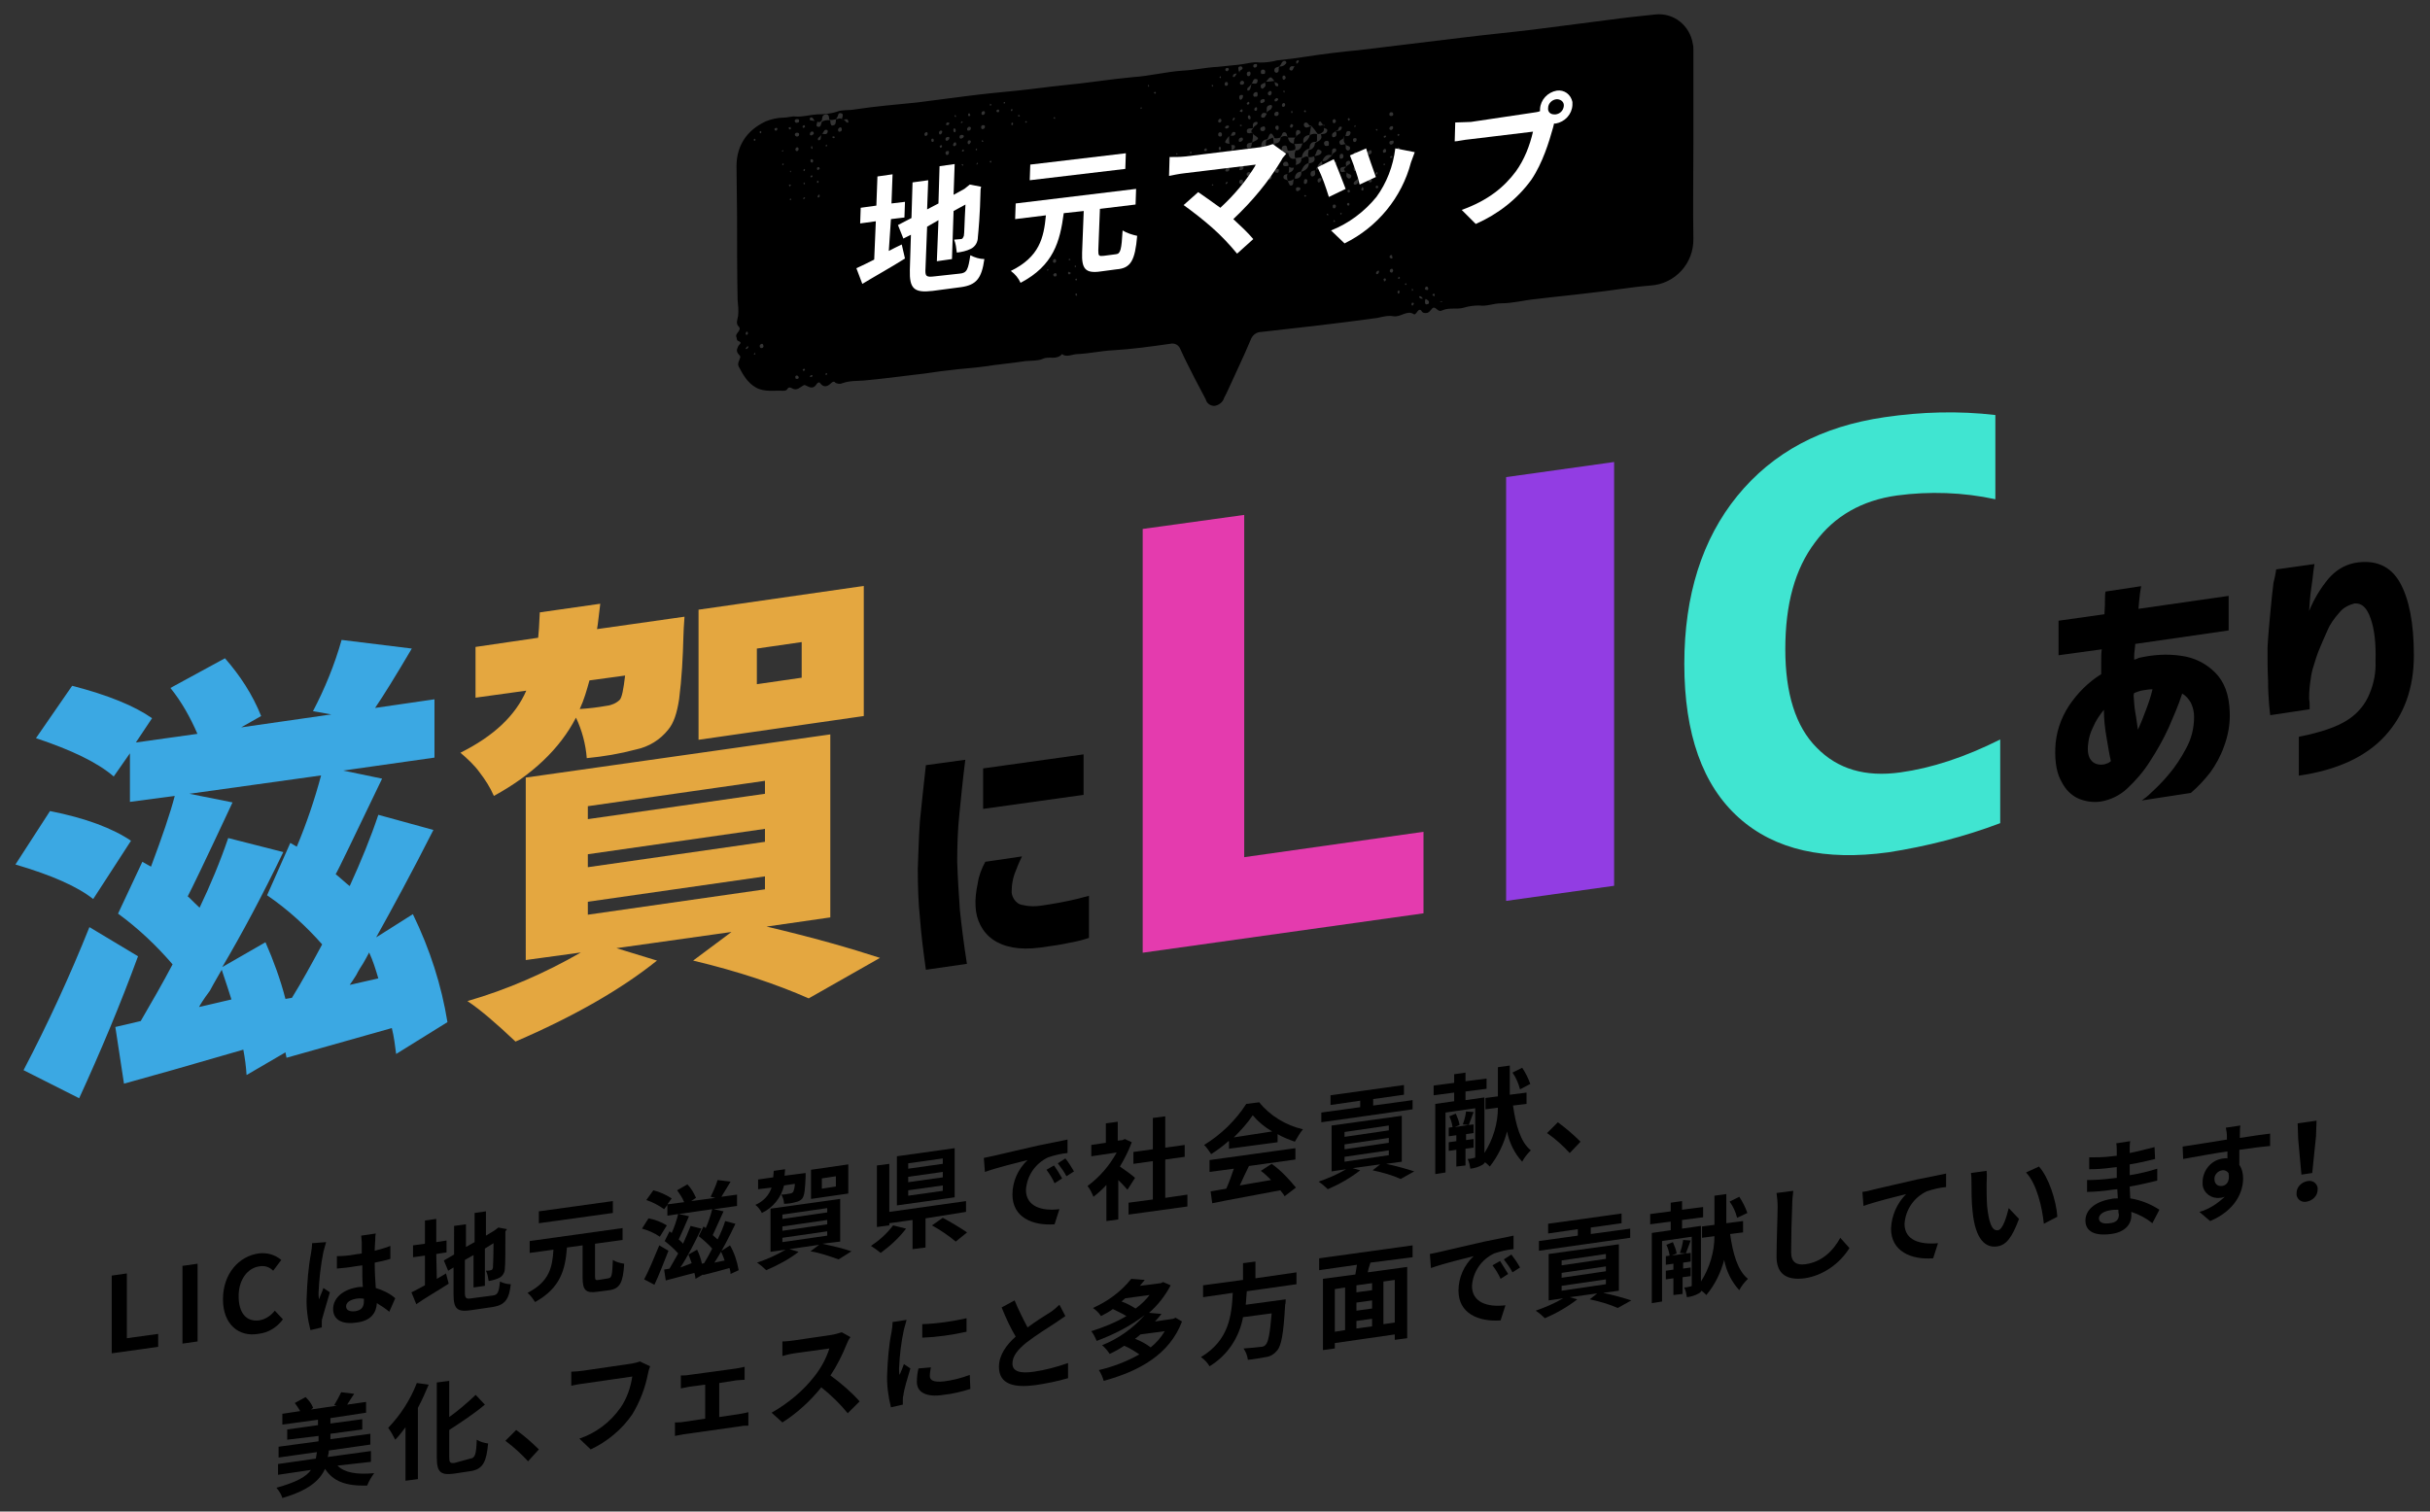 <?xml version="1.0" encoding="utf-8"?>
<!-- Generator: Adobe Illustrator 22.1.0, SVG Export Plug-In . SVG Version: 6.00 Build 0)  -->
<svg version="1.1" id="レイヤー_1" xmlns="http://www.w3.org/2000/svg" xmlns:xlink="http://www.w3.org/1999/xlink" x="0px"
	 y="0px" viewBox="0 0 450 280" style="enable-background:new 0 0 450 280;" xml:space="preserve">
<rect x="0" y="0" width="450" height="280" fill="#333333" stroke="none"/>
<style type="text/css">
	.st0{fill:#FFFFFF;}
	.st1{fill:#3BA8E3;}
	.st2{fill:#E4A740;}
	.st3{fill:#E43BAE;}
	.st4{fill:#923DE3;}
	.st5{fill:#40E5D1;}
</style>
<g id="グループ_122" transform="translate(-226.21 -209.913)">
	<g>
		<g id="グループ_114">
			<path id="パス_451" d="M539.8,236.7c0,5.8-0.1,11.6,0,17.4c0.1,4.6-3.4,8.4-7.9,8.7c-3.8,0.3-7.6,1-11.5,1.4
				c-3.2,0.4-6.5,0.7-9.7,1.1c-2.2,0.2-4.3,0.8-6.5,0.8c-1.4,0-2.7,0.6-4,0.4c-1,0-1.9,0.1-2.9,0.4c-1.3,0.4-2.6-0.1-4,0.5
				c-0.7,0.4-1-0.4-1.5-0.5c-0.5-0.1-0.7,1-1.5,1c-0.3,0-0.6,0-0.8-0.3c-0.2-0.4-0.5-0.4-0.8,0c-0.2,0.3-0.5,0.7-0.7,0.5
				c-1.2-0.8-2.4,0.6-3.7,0.4c-1-0.2-2.1,0.1-3,0.3c-7.2,1-14.3,1.8-21.5,2.6c-0.9,0-1.7,0.6-2,1.5c-1.3,3.1-2.8,6.2-4.2,9.3
				c-0.2,0.4-0.4,0.9-0.7,1.4c-0.2,0.8-1,1.4-1.8,1.5c-0.7,0-1.4-0.4-1.6-1.2c-0.7-1.3-1.4-2.7-2.1-4c-0.9-1.8-1.8-3.5-2.6-5.3
				c-0.3-0.8-1.1-1.2-1.9-1c-3.5,0.5-7.1,1-10.6,1.2c-2.1,0.1-4.3,0.6-6.5,0.7c-1,0-2.1,0.7-2.9,0c-1.1,1.2-2.4,0.3-3.6,0.9
				c-1,0.4-2.1,0.3-3.2,0.4c-2.5,0.4-5.1,0.6-7.6,1c-2.1,0.3-4.3,0.4-6.5,0.7c-2.1,0.2-4.1,0.6-6.2,0.8c-3.2,0.4-6.4,0.8-9.6,1.1
				c-1.3,0.1-2.6,0-4,0.5c-0.4,0.2-1,0.1-1.3-0.1c-0.2-0.3-0.5-0.2-0.8,0.1c-0.7,0.7-1.4,0.8-2,0c-0.2-0.3-0.5-0.1-0.7,0.2
				c-0.1,0.2-0.3,0.4-0.5,0.5c-0.8,0.4-1.5-0.6-1.9-0.3c-0.7,0.4-1.2,1-2,0.6c-0.4-0.2-0.7-0.4-1,0.1c-0.1,0.2-0.4,0.3-0.7,0.3
				c-1.7-0.1-3.5,0.3-5.1-0.6c-1.6-0.9-2.4-2.4-3.2-3.9c-0.3-0.6,0.2-1.2,0.3-1.7c0.1-0.4-0.8-0.7-0.6-1.5c0.1-0.3,0.2-0.6,0.4-0.8
				c0.3-0.3,0.4-0.5-0.1-0.7c-0.4-0.1-0.3-0.4-0.4-0.7c-0.4-0.7,1.1-1.3,0.4-2c-0.6-0.6-0.2-1.3-0.1-2c0.1-1,0-2-0.1-3
				c-0.1-5.2-0.1-10.4-0.1-15.6c0-3-0.1-6.1-0.1-9.1c0-3.7,1.8-6.6,5.4-8.3c1-0.4,2.2-0.7,3.4-0.7c0.7,0,1.5-0.3,2.1-0.2
				c1.3,0.1,2.6-0.3,4-0.4c1.2,0,2.5-0.1,3.7-0.5c1-0.4,2.1-0.2,3.2-0.4c3.9-0.6,7.7-0.9,11.6-1.3c3.1-0.4,6.2-0.8,9.3-1.2
				c3.1-0.4,6.2-0.7,9.3-1c2.9-0.3,5.7-0.7,8.6-1c4.3-0.4,8.5-1.1,12.8-1.5c3.1-0.2,6.2-1,9.2-1.2c2.2-0.1,4.3-0.6,6.5-0.7
				c1.2-0.1,2.6-0.3,3.9-0.4c1.2-0.1,2.6-0.6,3.9-0.4c1.1,0,2.1-0.1,3.2-0.4c1.8-0.2,3.6-0.4,5.4-0.7c3.3-0.5,6.5-0.9,9.8-1.2
				c6.6-0.8,13.2-1.6,19.8-2.4c4.1-0.5,8.3-0.9,12.4-1.4c4.7-0.6,9.3-1.2,14-1.8c2.9-0.4,5.7-0.7,8.6-1c3.5-0.4,6.5,2.1,7,5.5
				c0.1,0.3,0.1,0.7,0.1,1C539.8,224.7,539.8,230.7,539.8,236.7L539.8,236.7z M458,225.4c0.4-0.1,1,0.3,1.1-0.5c0-0.1,0-0.3-0.1-0.3
				C458.2,224.3,458.3,225.1,458,225.4c-0.1,0.2-0.3,0.4-0.5,0.6c-0.2,0.1-0.4,0.3-0.3,0.6c0,0.1,0.1,0.1,0.1,0.1
				c0.3,0,0.4-0.2,0.5-0.5C457.9,225.8,457.9,225.6,458,225.4z M462.2,224.9c0.2,0.4-0.1,1,0.6,1c0.1,0,0.1-0.1,0.1-0.1
				C463.1,225.1,462.2,225.4,462.2,224.9c-0.7-0.9-0.7-0.9-1.5,0.1c-0.1,0.1-0.2,0.1-0.3,0.1c0,0.1,0,0.1,0,0.1
				c-0.2,0.3-0.9,0.2-0.7,0.9c0.1,0.2,0.2,0.3,0.4,0.2c0.1,0,0.1,0,0.1-0.1c0.5-0.3,0.4-0.7,0.2-1.1c0-0.1-0.1-0.1-0.1-0.1
				C460.9,225.1,461.6,225,462.2,224.9L462.2,224.9z M378.3,234.7c0.4-0.1,1,0.4,1.2-0.4c0-0.1,0-0.2-0.1-0.3
				C378.7,233.7,378.8,234.7,378.3,234.7c0,0.4-0.3,0.5-0.5,0.7c-0.1,0.1-0.2,0.3-0.1,0.4c0,0.1,0.1,0.1,0.1,0.1
				c0.2,0,0.4-0.1,0.4-0.4C378.2,235.3,378.3,235,378.3,234.7z M466.2,222.2c-0.4,0.1-1-0.3-1.2,0.4c0,0.1,0,0.3,0.1,0.3
				c0.7,0.4,0.5-0.7,1-0.7C466.1,222.2,466.2,222.2,466.2,222.2c-0.1-0.4,0.2-0.5,0.4-0.7c0.2-0.2,0.2-0.5-0.1-0.4
				C465.9,221.3,466.6,221.8,466.2,222.2z M455.7,223.4c0-0.1,0.1-0.2,0.1-0.3c0.1-0.3,0.8-0.3,0.4-0.8c-0.1-0.1-0.2-0.1-0.3-0.1
				c-0.6,0.1-0.3,0.5-0.3,0.9C455.7,223.1,455.7,223.2,455.7,223.4c-0.4,0.3-1-0.1-1.2,0.6c0,0.1,0.1,0.2,0.1,0.2
				c0.5,0,0.4-0.7,0.9-0.8C455.6,223.4,455.6,223.4,455.7,223.4z M471.4,233c-0.3,0-0.4-0.2-0.5-0.4c-0.1-0.1-0.2-0.3-0.4-0.1
				c-0.1,0.1-0.1,0.1-0.1,0.3c-0.1,0.4,0.1,0.4,0.4,0.4C471,233.1,471.3,233,471.4,233c-0.2,0.4,0.3,1.1-0.4,1.5
				c-0.2,0.2-0.6,0.3-0.9,0.2h0.1c-0.4-0.6-0.7-1-1.2-1.5c-0.4,0.1-0.4-0.3-0.6-0.4c-0.3-0.4-0.9-0.1-0.7,0.4
				c0.3,0.7,0.9,0.1,1.3,0.1l-0.3,1.7l0.1-0.1c-0.9,0.1-1.4,0.5-1.2,1.5c-0.1,0.1-0.1,0.1-0.2,0.1l-1.5,0.1
				c-0.1-0.1-0.1-0.1-0.1-0.1c0.1-0.4-0.1-1,0.5-1.2c0-0.3,0.2-0.4,0.4-0.5c0.4-0.2,0.4-0.4,0.2-0.7c-0.1-0.1-0.2-0.1-0.3-0.1
				c-0.4,0-0.4,0.4-0.4,0.7c0,0.2,0.1,0.4,0.1,0.7h-1.7h0.1c-0.2-0.3-0.1-0.9-0.6-1c-0.5,0-0.4,0.5-0.7,0.8
				c-0.1,0.1-0.1,0.2-0.2,0.3l0.1-0.1c-0.4,0.1-0.7,0.2-1.1,0.1c0-0.1-0.1-0.2-0.1-0.3c-0.3-0.5-0.6-1-1,0.1
				c-0.1,0.1-0.1,0.4-0.3,0.5l0.1-0.1c-0.9,0.1-1.2,0.7-1.1,1.5c-0.1,0.1-0.1,0.1-0.1,0.1c-0.9-0.1-1.2,0.6-1.3,1.3l0.1-0.1
				c-0.5,0.1-1.1,0.2-1.6,0.4c0.1-0.2,0.1-0.5,0.1-0.7c0-0.3-0.1-0.4-0.4-0.4c-0.1,0-0.4,0.1-0.4,0.2c-0.1,0.2-0.1,0.5,0.1,0.7
				c0.2,0.1,0.4,0.1,0.7,0.2c0.5,0.4,0.8,1.1,1.6,1.2h-0.1c0.2,0.3,0,0.9,0.5,1c0.7,0.1,0.6-0.7,0.9-1c0.1-0.1,0.1-0.1,0.1-0.1
				l-0.1,0.1c0.7-0.4,1.2-0.8,1.1-1.6l-0.1,0.1c0.5-0.2,1-0.3,1.5-0.1h-0.1c0.2,0.3,0,0.9,0.5,1c0.7,0.1,0.5-0.6,0.8-0.9
				c0.1-0.1,0.1-0.2,0.2-0.3l-0.1,0.1c0.4-0.2,0.7-0.2,1.2-0.1h-0.1c0.1,0.7,0.4,1.2,1.3,1c0.1,0.1,0.1,0.1,0.1,0.3
				c0.1,0.4,0,0.8-0.2,1.2c-0.1,0.1-0.1,0.1-0.1,0.1c-0.3,0.2-0.7,0.1-1-0.1c-0.1-0.1-0.1-0.3-0.1-0.5c-0.1-0.4-0.3-0.5-0.7-0.4
				c-0.1,0.1-0.3,0.2-0.3,0.4c0,0.4,0.3,0.4,0.6,0.4c0.1,0,0.4-0.1,0.5-0.1c0.1,0.5,0,1.1-0.1,1.5l0.1-0.1c-0.3,0.3-0.9,0.1-1,0.6
				c-0.1,0.6,0.4,0.5,0.7,0.7c0.1,0.1,0.1,0.1,0.2,0.2h-0.1c0.1,0.1,0.1,0.3,0.2,0.4c0.1,0.2,0.1,0.4,0.4,0.4
				c0.4-0.1,0.4-0.4,0.4-0.7c0-0.1,0.1-0.4,0.1-0.5c0.1-0.1,0.1-0.1,0.2-0.1c0.7,0.1,1.2-0.4,1.2-1c0-0.1,0-0.2,0-0.3l-0.1,0.1
				c0.8-0.3,1.5-0.7,1.5-1.7l-0.1,0.1c0.8-0.1,1.5-0.4,1-1.4c0.5,0,1-0.1,1.3-0.4c0.1-0.1,0.2-0.3,0.1-0.5c0-0.1-0.1-0.1-0.1-0.1
				c-0.2-0.1-0.5-0.4-0.7,0c-0.2,0.4-0.2,0.8-0.6,1.1c-0.3,0.1-0.7,0.2-1,0.1l0.1,0.1c-0.3-0.4-0.1-1,0-1.5l-0.1,0.1
				c0.7,0,1.2-0.6,1.2-1.2l0,0c0.1-0.1,0.1-0.1,0.2-0.2c0.7-0.3,1.3-0.7,0.9-1.5c0.4-0.1,1,0,1.2-0.6c0.1-0.6-0.6-0.4-0.7-0.7
				C471.5,233.1,471.5,233,471.4,233L471.4,233z M463,222.2c0.5,0.1,1.1-0.1,1.4-0.6c0.1-0.1-0.1-0.4-0.2-0.4
				C463.4,221.1,463.6,222.1,463,222.2c0,0.1-0.1,0.1-0.1,0.1c-0.3,0.1-0.7,0.1-0.7,0.7c0,0.2,0.2,0.4,0.4,0.4
				c0.5-0.1,0.4-0.5,0.4-0.9C463.1,222.4,463.1,222.3,463,222.2L463,222.2z M377.6,232.4c-0.7,0.2-0.6-0.5-1-0.7
				c-0.1-0.1-0.4,0-0.4,0.1s-0.1,0.4,0.1,0.4C376.7,232.3,377.2,232.3,377.6,232.4c-0.1,0.4-0.4,0.9,0.1,1c0.6,0.1,0.5-0.5,0.7-0.9
				c0-0.1,0.1-0.1,0.1-0.1c0.4-0.2,1-0.3,1.4-0.2c0.1,0.1,0.1,0.3,0.1,0.5c0.1,0.3,0.1,0.6,0.6,0.4c0.4-0.1,0.3-0.4,0.4-0.7
				c0-0.1,0-0.2,0-0.4c0.4,0,0.9-0.4,1.2,0.1c0.4-0.1,0.5,0.2,0.7,0.4s0.5,0.2,0.4-0.1c-0.1-0.8-0.8-0.1-1.2-0.4
				c0.1-0.4,0.4-1-0.1-1.1c-0.7-0.2-0.5,0.5-0.8,0.8c-0.1,0.1-0.1,0.2-0.2,0.3c-0.4,0.1-0.8,0.2-1.2,0.1c-0.1-0.4,0-1.1-0.7-1
				c-0.7,0.1-0.6,0.7-0.7,1.1C378.2,232.5,377.8,232.7,377.6,232.4z M475.1,235.1c0,0.1-0.1,0.2-0.1,0.4c-0.2,0.3-1,0.4-0.7,1
				c0.2,0.5,0.7,0.1,1.1,0.1c0.1,0.4-0.2,1,0.4,1.2c0.1,0,0.4-0.1,0.4-0.3c0.2-0.7-0.7-0.4-0.8-0.9
				C474.9,236.2,475.1,235.6,475.1,235.1c0.4-0.1,1,0.3,1.2-0.5c0.1-0.1-0.1-0.4-0.2-0.4c0,0,0,0-0.1,0c-0.7-0.1-0.4,0.7-0.7,0.9
				C475.2,235.1,475.2,235.1,475.1,235.1z M453.8,235.1c-1,1.3-1,1.3,0.4,1.5c0.1,0.5,0.1,1.1,0.1,1.7c-0.4,0.1-0.8-0.2-1.2,0.3
				c-0.1,0.1,0,0.3,0,0.3c0.6,0.4,0.6-0.7,1.1-0.6c-0.1-0.1,0-0.4,0.1-0.5c0.3-0.2,0.7-0.4,0.6-0.8c-0.1-0.4-0.6-0.1-0.9-0.3
				C453.7,236.2,453.9,235.6,453.8,235.1c0.4-0.2,1,0.2,1.2-0.4c0-0.1,0-0.3-0.1-0.3c-0.7-0.3-0.5,0.7-1,0.7H453.8z M473.5,234.2
				c-0.1,0.1-0.1,0.2-0.2,0.2c-0.3,0.1-0.5,0.4-0.4,0.7l0,0c0,0.2,0.2,0.3,0.4,0.2c0.4-0.1,0.4-0.4,0.4-0.7
				C473.7,234.5,473.6,234.3,473.5,234.2c0.1,0,0.1,0,0.1,0c0.4-0.1,1,0.1,1.1-0.7c0-0.1,0-0.1-0.1-0.1c-0.6-0.2-0.4,0.6-0.8,0.7
				C473.8,234.1,473.7,234.1,473.5,234.2L473.5,234.2z M460.8,231c-0.1,0-0.1,0-0.1-0.1c-0.3-0.1-0.7-0.2-0.9,0.3
				c-0.1,0.2-0.1,0.5,0.2,0.5C460.5,231.8,460.5,231.4,460.8,231C460.6,231,460.7,231,460.8,231c0-0.5,0.4-0.6,0.7-0.8
				c0.4-0.4,0.4-1-0.2-0.8C460.5,229.6,460.9,230.4,460.8,231L460.8,231z M458.2,234.5c0.1,0.6,0,1.2-0.1,1.8c-0.4,0.1-1.1,0-1,0.8
				c0,0.1,0.1,0.3,0.3,0.3h0.1c0.6-0.2,0.4-0.7,0.6-1.1c1.4-0.7,1.4-0.7,0.2-1.5C458.2,234.6,458.2,234.5,458.2,234.5
				c-0.3-0.1-0.4-0.4,0-0.7c0.1-0.4,0.4-0.5,0.6-0.7c0.4-0.2,0.4-0.7,0-0.6c-0.8,0.1-0.5,0.8-0.6,1.2c-0.1,0-0.4,0-0.5,0
				c-0.3,0-0.6,0.1-0.6,0.5c0,0.4,0.3,0.4,0.6,0.4C457.8,234.5,458,234.5,458.2,234.5L458.2,234.5z M477.7,242.8
				c0.6,0.1,1.2,0,1.7-0.2c0,0.1,0.1,0.1,0.1,0.1c0.1,0.4-0.1,0.9,0.4,1c0.1,0,0.2-0.1,0.3-0.1c0.3-0.7-0.6-0.3-0.7-0.7
				c0-0.1-0.1-0.2-0.1-0.3c-0.1,0-0.1,0.1-0.1,0C478.5,241.8,478.5,241.8,477.7,242.8c0,0.4-0.4,0.5-0.6,0.7
				c-0.4,0.4-0.2,0.7,0.2,0.6C478,243.8,477.6,243.2,477.7,242.8L477.7,242.8z M490.2,265.3c-0.6,0.3-0.6-0.7-1.2-0.5
				C489.1,265.6,489.9,265,490.2,265.3c-0.1,0.2-0.1,0.4-0.1,0.5c0,0.2,0,0.5,0.3,0.5c0.1,0,0.4-0.1,0.4-0.2c0.1-0.3,0-0.4-0.2-0.6
				C490.5,265.5,490.4,265.3,490.2,265.3L490.2,265.3z M475.5,240.8c0.2-0.4,1-0.4,0.7-1c-0.1-0.1-0.1-0.1-0.3-0.1
				C475.2,239.9,475.5,240.4,475.5,240.8c-0.1,0-0.2,0-0.3,0c-0.4,0.1-0.9,0-0.8,0.7c0.1,0.4,0.5,0.3,0.8,0.2c0.1,0,0.2-0.1,0.4-0.1
				c0.1,0.4-0.4,1.1,0.4,1.4c0.1,0,0.2-0.1,0.3-0.1c0.6-0.9-0.8-0.6-0.7-1.2C474.9,241.5,475,241.2,475.5,240.8L475.5,240.8z
				 M472.9,238.7c-0.9-0.3-1.4,0.1-1.8,1c-0.6,0.4-1,1-1.2,1.7c-0.4,0.2-1,0-1,0.8c0,0.1,0.1,0.4,0.3,0.4c0.1,0,0.1,0,0.1,0
				c0.7-0.2,0.4-0.7,0.4-1.2c1.5-0.3,1.5-0.3,1.3-1.7C471.9,240,472.3,239.1,472.9,238.7c0.1-0.1,0.1-0.4,0.2-0.4
				c0.3-0.2,0.7-0.3,0.5-0.8c0-0.1-0.2-0.1-0.3-0.1c-0.5,0.1-0.4,0.4-0.4,0.8C472.8,238.3,472.9,238.5,472.9,238.7L472.9,238.7z
				 M472.9,241.2c-0.3,0-0.6,0-0.9,0c-0.2,0-0.4,0.1-0.5,0.4l0,0c0,0.1,0.1,0.3,0.2,0.4c0.2,0.1,0.4,0.1,0.6-0.1v-0.1
				C472.4,241.6,472.4,241.2,472.9,241.2c0-0.3,0.2-0.4,0.4-0.6c0.6-0.4,0.5-0.8-0.1-0.7C472.5,240.2,473,240.8,472.9,241.2
				L472.9,241.2z M456.1,244c0.3-0.1,0.4-0.3,0.3-0.5c0-0.1-0.1-0.3-0.2-0.3h-0.1c-0.2,0-0.4,0.1-0.4,0.4
				C455.7,243.8,455.8,244,456.1,244C456.1,244,456.1,244,456.1,244L456.1,244z M477.7,241.2c0.1-0.2,0-0.5-0.2-0.6
				c-0.2-0.1-0.5,0-0.6,0.3c0,0,0,0,0,0.1c-0.1,0.2,0,0.5,0.2,0.6C477.4,241.6,477.6,241.5,477.7,241.2L477.7,241.2z M480.2,240.8
				c0-0.3-0.1-0.4-0.4-0.4c-0.2,0-0.4,0.2-0.4,0.4c0,0.3,0.1,0.4,0.4,0.4C480.1,241.2,480.2,241,480.2,240.8L480.2,240.8z
				 M473.3,242.6c-0.2,0-0.4,0.1-0.4,0.4c0,0,0,0,0,0.1c0,0.3,0.1,0.4,0.4,0.4c0.2,0,0.3-0.1,0.3-0.4l0,0
				C473.6,242.8,473.6,242.6,473.3,242.6L473.3,242.6z M462.7,230.6c-0.3,0-0.5,0.2-0.5,0.5l0,0c0,0.2,0.1,0.3,0.4,0.3
				c0.2,0,0.4-0.2,0.4-0.4l0,0C463,230.7,462.9,230.6,462.7,230.6L462.7,230.6z M453.5,241.7c0.3-0.1,0.4-0.3,0.4-0.5
				c0-0.1-0.1-0.3-0.2-0.3h-0.1c-0.2,0-0.4,0.2-0.4,0.4l0,0C453,241.6,453.2,241.7,453.5,241.7L453.5,241.7z M473.6,232.3
				c-0.1-0.2-0.2-0.4-0.4-0.3c-0.1,0.1-0.3,0.2-0.2,0.4c0,0.3,0.2,0.4,0.4,0.3C473.5,232.6,473.6,232.5,473.6,232.3L473.6,232.3z
				 M460,233.4c-0.2,0-0.4,0.2-0.4,0.4l0,0c0,0.2,0.1,0.4,0.4,0.4h0.1c0.2,0,0.4-0.2,0.4-0.4c0,0,0,0,0-0.1c0-0.2-0.1-0.4-0.3-0.4
				C460.1,233.4,460.1,233.4,460,233.4z M472.2,236.9c0.1,0,0.1-0.2,0.1-0.5c0-0.2-0.1-0.4-0.3-0.4c-0.1,0-0.1,0-0.1,0
				c-0.3,0-0.5,0.2-0.5,0.4c0,0.1,0,0.1,0,0.1C471.5,237,471.7,237,472.2,236.9z M457.8,223.5c0-0.3-0.2-0.4-0.4-0.3
				c-0.2,0-0.3,0.2-0.3,0.4c0,0.2,0.1,0.5,0.4,0.4C457.7,224,457.8,223.7,457.8,223.5L457.8,223.5z M479.9,238.5
				c0.2-0.1,0.4-0.3,0.3-0.5v-0.1c-0.1-0.2-0.2-0.2-0.4-0.1c-0.2,0.1-0.4,0.3-0.3,0.5v0.1C479.6,238.6,479.7,238.6,479.9,238.5
				L479.9,238.5z M456.1,241.4c0.4-0.1,0.4-0.3,0.4-0.5c0-0.2-0.1-0.4-0.3-0.3c-0.3,0-0.4,0.2-0.4,0.5
				C455.6,241.4,455.8,241.5,456.1,241.4L456.1,241.4z M373.8,235.2c0.2,0,0.4-0.1,0.4-0.4c0-0.2-0.1-0.3-0.4-0.3
				c-0.2,0-0.4,0.1-0.4,0.4C373.5,235.1,373.6,235.2,373.8,235.2L373.8,235.2z M461.4,239.9c-0.4,0-0.5,0.2-0.5,0.6
				c0,0.3,0.1,0.4,0.4,0.4s0.5-0.2,0.5-0.5v-0.1C461.9,240,461.7,239.8,461.4,239.9L461.4,239.9z M460.5,223.2
				c0-0.2-0.1-0.4-0.4-0.4c-0.2,0-0.4,0.1-0.4,0.4c0,0.4,0.1,0.5,0.5,0.4C460.4,223.7,460.5,223.5,460.5,223.2z M483.9,234
				c0.1-0.1,0.3-0.2,0.3-0.4s-0.1-0.4-0.3-0.3c-0.2,0-0.4,0.2-0.4,0.4v0.1C483.6,234,483.8,234,483.9,234L483.9,234z M484.3,236.2
				c0-0.2-0.1-0.3-0.4-0.2c-0.2,0-0.4,0.1-0.4,0.3c0,0.3,0.1,0.4,0.4,0.4C484.1,236.6,484.3,236.5,484.3,236.2L484.3,236.2z
				 M457.4,241.8c-0.3,0.1-0.4,0.3-0.3,0.5c0,0.2,0.1,0.2,0.4,0.2s0.4-0.1,0.4-0.4C457.8,241.9,457.6,241.7,457.4,241.8L457.4,241.8
				z M459.1,243.3c-0.1-0.1,0.1-0.4-0.2-0.4c-0.2,0-0.4,0.1-0.4,0.4c-0.1,0.2-0.1,0.5,0.3,0.5C458.9,243.7,459,243.6,459.1,243.3
				L459.1,243.3z M466.6,244.6c-0.2,0-0.4,0-0.4,0.3c0,0.3,0.1,0.5,0.4,0.4c0.1-0.1,0.3-0.1,0.4-0.3
				C467.1,244.7,466.9,244.6,466.6,244.6L466.6,244.6z M473.3,245.2c-0.2,0-0.4,0.2-0.4,0.4c0,0.2,0.1,0.4,0.3,0.3
				c0.2-0.1,0.4-0.2,0.4-0.4C473.6,245.3,473.5,245.1,473.3,245.2L473.3,245.2z M473,248.1c0,0.4,0.1,0.4,0.4,0.4
				c0.1-0.1,0.1-0.1,0.2-0.3c0-0.2,0-0.4-0.3-0.4C473.1,247.8,473,247.9,473,248.1L473,248.1z M421.5,258.6c0.2,0,0.3-0.2,0.3-0.4
				c0-0.1-0.1-0.3-0.2-0.3h-0.1c-0.2,0-0.3,0.2-0.3,0.4C421.2,258.5,421.3,258.6,421.5,258.6C421.5,258.6,421.5,258.6,421.5,258.6
				L421.5,258.6z M421.9,260.9c0-0.3-0.1-0.4-0.3-0.4c-0.1,0-0.2,0.1-0.3,0.2s0,0.3,0.1,0.4h0.1
				C421.7,261.2,421.8,261.1,421.9,260.9L421.9,260.9L421.9,260.9z M484.1,257.6c-0.1-0.1-0.1-0.3-0.1-0.4c-0.1-0.1-0.4,0-0.4,0.1
				c-0.1,0.1-0.1,0.4,0.1,0.4l0,0C483.8,257.9,484.1,257.8,484.1,257.6L484.1,257.6z M367.3,273.6c-0.3,0.1-0.4,0.2-0.4,0.4
				c0,0.2,0.1,0.4,0.3,0.4c0.3,0,0.4-0.2,0.4-0.4C367.5,273.6,367.4,273.6,367.3,273.6z M484.2,260.1c0-0.2-0.1-0.4-0.2-0.4
				c-0.2,0-0.4,0.1-0.4,0.3l0,0c-0.1,0.1,0,0.3,0.2,0.4c0,0,0,0,0.1,0C484,260.5,484.1,260.3,484.2,260.1
				C484.2,260.2,484.2,260.1,484.2,260.1z M490.7,263.4c0-0.2-0.1-0.4-0.3-0.4c-0.2,0-0.3,0.2-0.3,0.4l0,0c0,0.1,0.1,0.2,0.2,0.2
				C490.6,263.7,490.7,263.6,490.7,263.4L490.7,263.4z M374.2,232.2c-0.1-0.3-0.3-0.2-0.6-0.2c-0.1,0.1-0.3,0.2-0.2,0.4l0,0
				c0.1,0.3,0.3,0.3,0.6,0.2C374.2,232.6,374.2,232.3,374.2,232.2L374.2,232.2z M408.6,230.9c0-0.2,0-0.4-0.2-0.4
				c-0.2,0-0.4,0.1-0.4,0.3c-0.1,0.1,0,0.3,0.1,0.4c0,0,0,0,0.1,0C408.4,231.2,408.5,231.1,408.6,230.9L408.6,230.9z M374.1,237.5
				c0-0.2-0.1-0.3-0.3-0.3c-0.1,0-0.3,0.2-0.3,0.4c0,0.1,0.1,0.3,0.2,0.3h0.1C374,237.9,374.1,237.7,374.1,237.5L374.1,237.5z
				 M408.6,233.3c0-0.1-0.1-0.2-0.3-0.2h-0.1c-0.2,0-0.3,0.2-0.3,0.4c0,0.3,0.2,0.4,0.4,0.3C408.6,233.7,408.6,233.5,408.6,233.3
				L408.6,233.3z M456.4,227.6c-0.1-0.1-0.1-0.1-0.3-0.1c-0.2,0-0.4,0.1-0.4,0.4c0,0,0,0,0,0.1c0,0.2,0.1,0.4,0.3,0.4
				C456.3,228.2,456.4,228,456.4,227.6L456.4,227.6z M459.1,227.3c0-0.3-0.1-0.4-0.4-0.3c-0.3,0.1-0.4,0.3-0.4,0.5
				c0,0.3,0.2,0.4,0.4,0.3C459.1,227.9,459.1,227.6,459.1,227.3L459.1,227.3z M376.8,239.8c0-0.3-0.1-0.4-0.3-0.4
				c-0.1,0-0.2,0.1-0.2,0.2c0,0.1,0,0.4,0.2,0.4C376.6,240.1,376.7,240,376.8,239.8z M401.3,238.2c0,0.2,0.1,0.4,0.2,0.4
				c0.1,0.1,0.4-0.1,0.4-0.2c0,0,0,0,0-0.1c0.1-0.2,0.1-0.5-0.3-0.4C401.5,237.9,401.3,238,401.3,238.2L401.3,238.2z M484.2,231
				c0-0.2-0.1-0.3-0.4-0.3c-0.2,0-0.3,0.2-0.3,0.4s0.1,0.3,0.3,0.3h0.1C484.1,231.4,484.3,231.2,484.2,231z M482.9,238
				c0-0.4-0.1-0.6-0.3-0.5c-0.1,0.1-0.3,0.2-0.3,0.4s0.1,0.4,0.2,0.3C482.7,238.2,482.8,238.1,482.9,238L482.9,238z M453.7,222.9
				c0.1-0.1,0.1-0.3-0.1-0.4h-0.1c-0.1,0-0.2,0-0.3,0.1c-0.1,0.1-0.1,0.3,0,0.4C453.4,223.2,453.6,223.1,453.7,222.9L453.7,222.9z
				 M477.6,238.5c-0.1-0.2-0.1-0.4-0.4-0.4c-0.2,0-0.3,0.2-0.3,0.4c0,0.3,0.1,0.4,0.4,0.4C477.4,238.9,477.6,238.7,477.6,238.5
				L477.6,238.5z M370.1,234c0.1-0.2,0.1-0.4-0.1-0.4c-0.1,0-0.2,0-0.3,0.1c-0.1,0.1-0.1,0.3,0.1,0.4c0,0,0,0,0.1,0
				C369.9,234.2,370,234.1,370.1,234L370.1,234z M475,238.8c-0.1-0.1,0-0.4-0.3-0.4c-0.2,0-0.4,0.1-0.4,0.4v0.1c0,0.2,0,0.5,0.3,0.4
				C474.8,239.3,475,239.2,475,238.8L475,238.8z M453.4,243.6c-0.1,0.1-0.2,0.1-0.2,0.2c-0.1,0.1,0,0.3,0.1,0.2
				c0.1-0.1,0.2-0.1,0.2-0.2C453.6,243.7,453.6,243.6,453.4,243.6L453.4,243.6z M462.7,241.2c-0.1,0.1-0.3,0.1-0.4,0.3
				c-0.1,0.3,0.1,0.4,0.3,0.4c0.1,0.1,0.4,0,0.4-0.2c0,0,0,0,0-0.1C463.1,241.5,463.1,241.2,462.7,241.2L462.7,241.2z M460.5,241.7
				c0-0.3-0.3-0.3-0.5-0.2c-0.2,0-0.3,0.2-0.3,0.4l0,0c0.1,0.3,0.3,0.3,0.5,0.3C460.4,242.2,460.5,242,460.5,241.7L460.5,241.7z
				 M461.7,227.1c0-0.3-0.2-0.4-0.4-0.3c-0.1,0.1-0.3,0.2-0.3,0.4s0.1,0.4,0.4,0.4C461.6,227.5,461.7,227.3,461.7,227.1L461.7,227.1
				z M402,235.6c0.1-0.3-0.1-0.4-0.3-0.3c-0.2,0-0.4,0.1-0.4,0.4l0,0c0,0.2,0.1,0.3,0.3,0.3C401.8,235.9,402,235.7,402,235.6
				L402,235.6z M404.7,235.2c0-0.2-0.1-0.3-0.4-0.3c-0.2,0-0.4,0.1-0.4,0.4c0,0.2,0.1,0.3,0.3,0.3
				C404.5,235.5,404.6,235.4,404.7,235.2L404.7,235.2z M460,228.3c-0.2,0-0.4,0.2-0.4,0.4l0,0c0,0.2,0.1,0.4,0.3,0.3
				c0.3-0.1,0.6-0.2,0.5-0.6C460.4,228.3,460.2,228.2,460,228.3L460,228.3z M462.9,228.4c0-0.2-0.1-0.4-0.3-0.3
				c-0.1,0-0.2,0.1-0.3,0.2s-0.1,0.4,0.1,0.4C462.7,228.7,462.8,228.5,462.9,228.4L462.9,228.4z M406,236.2c0-0.2-0.1-0.3-0.3-0.3
				c-0.2,0-0.3,0.2-0.3,0.4c0,0.2,0.1,0.4,0.3,0.3C405.8,236.6,405.9,236.4,406,236.2L406,236.2z M456.1,230.7
				c0.1,0,0.3-0.2,0.2-0.4l0,0c0-0.1-0.1-0.2-0.2-0.1c-0.1,0-0.3,0.2-0.3,0.4l0,0C455.9,230.6,456.1,230.6,456.1,230.7L456.1,230.7z
				 M464.2,229.3c0-0.2-0.1-0.3-0.3-0.3c-0.1,0-0.3,0.2-0.3,0.4c0,0.1,0.1,0.4,0.3,0.3C464.1,229.7,464.2,229.5,464.2,229.3
				L464.2,229.3z M378,241.1c-0.1-0.2-0.1-0.3-0.4-0.2c-0.1,0.1-0.1,0.1-0.1,0.3c0,0.1,0.1,0.2,0.2,0.2c0.1,0,0.1,0,0.1-0.1
				C378,241.3,378,241.2,378,241.1z M456.4,235.7c0-0.1-0.1-0.3-0.2-0.3h-0.1c-0.2,0-0.4,0.1-0.5,0.4l0,0c0,0.2,0,0.4,0.2,0.4
				C456.1,236.2,456.4,235.9,456.4,235.7L456.4,235.7z M452.1,231.9c-0.1,0.1-0.3,0.2-0.3,0.4c0,0.2,0.1,0.4,0.3,0.3
				c0.2,0,0.3-0.2,0.3-0.4C452.4,232.1,452.3,231.9,452.1,231.9L452.1,231.9z M476.2,232.1c0-0.2-0.1-0.3-0.3-0.3
				c-0.1,0.1-0.1,0.1-0.1,0.2c0,0.1,0.1,0.3,0.3,0.3C476,232.3,476.1,232.1,476.2,232.1L476.2,232.1z M462.7,234
				c0.2,0,0.3-0.1,0.3-0.4c0-0.2,0-0.4-0.2-0.4c-0.1-0.1-0.4,0.1-0.4,0.2l0,0C462.3,233.7,462.5,233.9,462.7,234
				C462.7,234,462.7,234,462.7,234z M452.5,234.8c0-0.2-0.1-0.4-0.4-0.4c-0.2,0.1-0.3,0.2-0.3,0.4c0,0.3,0.1,0.4,0.4,0.4
				C452.4,235.2,452.5,235.1,452.5,234.8L452.5,234.8z M376.9,234.7c0-0.2,0-0.4-0.2-0.4c-0.2-0.1-0.5,0.1-0.5,0.4l0,0
				c-0.1,0.2,0.1,0.3,0.3,0.3C376.6,234.9,376.8,234.9,376.9,234.7z M382.1,233.9c0-0.3-0.1-0.4-0.3-0.4c-0.3,0.1-0.4,0.3-0.4,0.5
				c0,0.1,0.1,0.4,0.3,0.3C382,234.3,382.1,234.1,382.1,233.9z M405.9,231.3c0-0.1-0.1-0.4-0.2-0.4c-0.1,0-0.2,0.1-0.2,0.2
				c-0.1,0.2,0.1,0.4,0.2,0.3C405.7,231.5,405.8,231.4,405.9,231.3z M453.6,225.4c0-0.2-0.1-0.3-0.3-0.3c-0.2,0-0.3,0.2-0.3,0.4
				c0,0.1,0.1,0.4,0.3,0.3C453.6,225.8,453.6,225.6,453.6,225.4z M456.1,224.9c-0.2,0.1-0.4,0.4-0.2,0.6c0,0.1,0.2,0.1,0.3,0.1
				c0.4,0,0.4-0.3,0.4-0.5C456.4,224.9,456.3,224.8,456.1,224.9L456.1,224.9z M464.3,224.3c0-0.1-0.1-0.4-0.3-0.4s-0.3,0.1-0.3,0.4
				c0,0.2,0.1,0.4,0.3,0.4C464.1,224.6,464.3,224.5,464.3,224.3L464.3,224.3L464.3,224.3z M477.2,236.2c0.2-0.1,0.3-0.4,0.2-0.6
				c0-0.1-0.1-0.1-0.3-0.1c-0.3,0-0.4,0.2-0.3,0.5c0,0.1,0.1,0.2,0.2,0.2C477.2,236.2,477.2,236.2,477.2,236.2L477.2,236.2z
				 M450.6,239.1c0.1,0.1,0.1,0.2,0.1,0.2c0.2,0.1,0.3-0.1,0.2-0.3c0-0.1-0.1-0.1-0.2-0.1L450.6,239.1z M397.7,235.1
				c0.2-0.1,0.3-0.2,0.3-0.4c0-0.2-0.1-0.4-0.3-0.3c-0.2,0.1-0.3,0.2-0.3,0.4C397.4,235,397.5,235.1,397.7,235.1L397.7,235.1z
				 M400.7,234.2c-0.1-0.1-0.2-0.1-0.3-0.1c-0.2,0.1-0.3,0.2-0.3,0.4c0,0.2,0.1,0.4,0.3,0.3C400.6,234.7,400.7,234.5,400.7,234.2
				L400.7,234.2z M406,233.6c0-0.1-0.1-0.2-0.3-0.2h-0.1c-0.1,0.1-0.3,0.2-0.3,0.4c0,0.2,0.1,0.4,0.3,0.3
				C405.9,234.1,406,233.9,406,233.6L406,233.6z M424.2,260.3c-0.1-0.1-0.2,0-0.2,0.1c0,0.1,0,0.3,0.1,0.3c0.1,0.1,0.3,0,0.4-0.2
				C424.5,260.4,424.3,260.3,424.2,260.3L424.2,260.3z M425.7,264.5c-0.1-0.1-0.1-0.2-0.1-0.2c-0.2-0.1-0.3,0.1-0.2,0.3
				c0.1,0.1,0.1,0.1,0.2,0.1C425.6,264.7,425.6,264.5,425.7,264.5L425.7,264.5z M467.9,244c0.2,0,0.4-0.2,0.4-0.5
				c0.1-0.2-0.1-0.4-0.2-0.4c-0.2-0.1-0.4,0.1-0.4,0.3c0,0.1,0,0.1,0,0.1C467.6,243.7,467.7,244,467.9,244L467.9,244z M470.6,242.9
				c-0.3,0.1-0.4,0.2-0.4,0.5c0,0.1,0.1,0.4,0.3,0.3c0.2-0.1,0.4-0.3,0.4-0.5C471,242.9,470.8,242.9,470.6,242.9L470.6,242.9z
				 M487.6,266.4c0.1,0.1,0.2,0.2,0.2,0.1c0.1-0.1,0.3-0.3,0.2-0.4c0-0.1-0.1-0.1-0.1-0.1c-0.1,0-0.1,0-0.1,0
				C487.7,265.9,487.6,266.1,487.6,266.4L487.6,266.4z M373.8,280.1c0.2,0,0.4-0.1,0.3-0.4c-0.1-0.1-0.1-0.1-0.2-0.2
				c-0.1-0.1-0.3,0-0.4,0.1v0.1C373.5,280,373.5,280.1,373.8,280.1L373.8,280.1z M476,248c0.1-0.1,0.1-0.2,0.1-0.3
				c0-0.1-0.1-0.2-0.2-0.2c-0.2,0-0.3,0.2-0.2,0.4C475.8,248,476,248,476,248L476,248z M481.3,234c0-0.1-0.1-0.2-0.2-0.2
				c-0.1,0-0.1,0.1-0.1,0.1c0,0.1,0.1,0.2,0.2,0.2C481.3,234.2,481.3,234,481.3,234L481.3,234z M465.3,232.9
				c-0.1,0.1-0.2,0.3-0.2,0.4c0,0.1,0.1,0.4,0.4,0.2c0.1-0.1,0.2-0.3,0.2-0.4C465.6,233,465.5,232.9,465.3,232.9L465.3,232.9z
				 M372.7,246.9c0.1-0.1,0-0.2-0.1-0.2c-0.1,0-0.1,0.1-0.1,0.1c-0.1,0.1,0,0.2,0.1,0.2C372.6,247,372.6,247,372.7,246.9
				L372.7,246.9z M378,246.1c0-0.1-0.1-0.2-0.2-0.1c-0.1,0.1-0.1,0.1-0.2,0.3c0,0.1,0.1,0.2,0.1,0.2C378,246.5,378,246.3,378,246.1
				L378,246.1z M449.6,237.9c0.1-0.1,0.1-0.2,0.1-0.3c0-0.2-0.2-0.3-0.4-0.1c-0.1,0.1-0.1,0.2-0.1,0.3
				C449.3,237.9,449.4,237.9,449.6,237.9z M451.9,237.5c0,0.1,0.1,0.3,0.3,0.2c0.1-0.1,0.1-0.1,0.1-0.3c0-0.1-0.1-0.4-0.2-0.3
				C451.9,237.1,451.9,237.3,451.9,237.5L451.9,237.5z M364.8,274.2l-0.1-0.2c-0.1,0.1-0.2,0.2-0.4,0.4c0,0,0.1,0.2,0.1,0.2
				C364.7,274.5,364.7,274.3,364.8,274.2z M364.3,271.7c0,0.2,0.1,0.3,0.3,0.2c0.1-0.1,0.1-0.1,0.1-0.3c0-0.2-0.1-0.3-0.3-0.2
				C364.4,271.4,364.3,271.6,364.3,271.7L364.3,271.7z M485.1,237.2c-0.1,0.1-0.2,0.3-0.1,0.5c0.1,0.1,0.1,0.1,0.3,0.1
				c0.1-0.1,0.2-0.3,0.1-0.4l0,0C485.4,237.3,485.2,237.3,485.1,237.2L485.1,237.2z M420.4,259.9c-0.1-0.1-0.1-0.1-0.2-0.1
				c0,0-0.1,0.1-0.1,0.1c0,0.1,0.1,0.1,0.1,0.2L420.4,259.9z M424.2,257.8l-0.1,0.3c0.1,0,0.1,0,0.3,0c0,0,0.1-0.1,0-0.1
				C424.3,257.8,424.2,257.8,424.2,257.8L424.2,257.8z M474.7,249.5l-0.1-0.2c-0.1,0.1-0.2,0.1-0.2,0.2s0.1,0.1,0.1,0.2L474.7,249.5
				z M481.1,244.3c-0.1,0.1-0.2,0.3-0.1,0.4c0.1,0.1,0.1,0.1,0.3,0.1c0.1-0.1,0.2-0.3,0.1-0.4l0,0
				C481.3,244.3,481.2,244.3,481.1,244.3L481.1,244.3z M450.6,244.2c0.1,0.1,0.1,0.1,0.2,0.1c0,0,0.1-0.1,0.1-0.1
				c0-0.1-0.1-0.1-0.1-0.2L450.6,244.2z M478.3,244.9c0,0.2,0.1,0.4,0.3,0.3c0.1,0,0.1-0.2,0.1-0.3c0-0.2-0.1-0.4-0.3-0.3
				C478.5,244.7,478.4,244.8,478.3,244.9L478.3,244.9z M475.9,245.6c0.1-0.1,0.3-0.1,0.3-0.1c0-0.1,0-0.4-0.1-0.4
				c-0.1-0.1-0.3,0-0.4,0.2C475.7,245.3,475.8,245.5,475.9,245.6L475.9,245.6L475.9,245.6z M467.9,246.4c0.1-0.1,0.1-0.1,0.2-0.2
				c0,0,0-0.1-0.1-0.1c-0.1-0.1-0.1-0.1-0.2,0l-0.1,0.1C467.7,246.2,467.9,246.3,467.9,246.4L467.9,246.4z M461.4,243.2
				c0.1-0.1,0.3-0.2,0.3-0.4c0-0.2-0.1-0.3-0.3-0.3c-0.1,0-0.3,0.1-0.3,0.4l0,0C461.1,243.1,461.1,243.2,461.4,243.2L461.4,243.2z
				 M482.4,240.4c0.1,0.1,0.1,0.1,0.2,0.1c0,0,0.1-0.1,0.1-0.1s-0.1-0.2-0.1-0.2C482.5,240.2,482.4,240.3,482.4,240.4L482.4,240.4z
				 M485.4,240.1l-0.1-0.3c-0.1,0.1-0.2,0.1-0.2,0.2c0,0.1,0.1,0.1,0.1,0.3C485.2,240.3,485.3,240.2,485.4,240.1L485.4,240.1z
				 M491.8,264.8c0.1-0.1,0.1-0.2,0.1-0.3s-0.1-0.2-0.1-0.2c-0.1,0-0.3,0.1-0.3,0.2c0,0.1,0,0.1,0,0.1
				C491.6,264.7,491.8,264.8,491.8,264.8L491.8,264.8z M455,239.8c0-0.2-0.1-0.3-0.4-0.3c-0.2,0-0.3,0.1-0.3,0.4
				c0,0.1,0.1,0.4,0.3,0.3C454.9,240.1,455,240,455,239.8L455,239.8L455,239.8z M375.3,278.4c-0.1-0.1-0.1-0.2-0.1-0.2
				c-0.1,0-0.2,0.1-0.3,0.1c-0.1,0.1,0,0.4,0.2,0.3C375.2,278.6,375.2,278.5,375.3,278.4z M487.9,263.7l-0.1-0.3
				c-0.1,0.1-0.2,0.1-0.2,0.1s0.1,0.1,0.1,0.3L487.9,263.7z M485.2,263.7c-0.1,0.1-0.1,0.1-0.2,0.3c0,0.1,0.1,0.2,0.1,0.3
				c0.2,0,0.3-0.1,0.3-0.4C485.4,263.8,485.2,263.7,485.2,263.7L485.2,263.7z M485.2,261.2c0,0.1-0.1,0.2-0.1,0.3
				c0.1,0.1,0.1,0.1,0.3,0c0-0.1,0.1-0.1,0.1-0.1C485.3,261.2,485.2,261.1,485.2,261.2L485.2,261.2z M482.4,261.7
				c0.1,0.1,0.1,0.2,0.1,0.3s0.2,0,0.3-0.1c0.1-0.2,0.1-0.4-0.1-0.4C482.6,261.4,482.4,261.6,482.4,261.7L482.4,261.7z M365.8,275.5
				c0.1,0.1,0.1,0.1,0.2,0.1c0,0,0.1-0.1,0.1-0.1s-0.1-0.1-0.1-0.3C365.9,275.4,365.8,275.5,365.8,275.5z M481.6,260.3l-0.1-0.3
				c-0.1,0.1-0.3,0.1-0.4,0.3c-0.1,0.1-0.1,0.4,0.1,0.4S481.5,260.5,481.6,260.3L481.6,260.3z M458.7,222.4c0.1,0,0.3-0.1,0.3-0.4
				l0,0c0-0.2-0.1-0.3-0.4-0.2c-0.2,0-0.3,0.1-0.3,0.4l0,0C458.3,222.4,458.6,222.5,458.7,222.4z M372.7,233.7
				c-0.1-0.1-0.1-0.2-0.1-0.3c-0.1,0.1-0.2,0.1-0.3,0.1c-0.1,0.1,0,0.4,0.2,0.4C372.6,233.9,372.7,233.7,372.7,233.7L372.7,233.7z
				 M375.3,233.4c0-0.1-0.1-0.2-0.1-0.3c-0.1,0-0.2,0.1-0.3,0.1c-0.1,0.1-0.1,0.4,0.1,0.4C375.2,233.6,375.2,233.4,375.3,233.4
				L375.3,233.4z M409.6,229.1c0,0.1-0.1,0.2-0.1,0.3c0.1,0.1,0.1,0.1,0.3,0c0-0.1,0.1-0.1,0-0.1
				C409.7,229.2,409.6,229.1,409.6,229.1L409.6,229.1z M412.3,229c0.1-0.1,0-0.2-0.1-0.2c-0.1,0-0.1,0.1-0.1,0.1
				c-0.1,0.1,0,0.2,0.1,0.2C412.3,229.1,412.3,229,412.3,229L412.3,229z M438.9,226c0.1-0.1,0.1-0.1,0.1-0.2c0-0.1-0.1-0.1-0.1-0.2
				c-0.1,0.1-0.1,0.1-0.1,0.2C438.8,225.9,438.9,226,438.9,226L438.9,226z M452.2,224.4c0.1-0.1,0.1-0.1,0.1-0.2
				c0-0.1-0.1-0.1-0.1-0.2c-0.1,0.1-0.1,0.1-0.1,0.2C451.9,224.3,452.1,224.3,452.2,224.4L452.2,224.4z M411.2,230.6
				c0.1-0.2,0-0.4-0.1-0.4c-0.1,0-0.2,0-0.3,0.1c-0.1,0.1-0.1,0.3,0.1,0.4h0.1C411,230.7,411.2,230.7,411.2,230.6L411.2,230.6z
				 M413.4,230.4c0.1,0.1,0.1,0.1,0.2,0.1c0.1-0.1,0.1-0.2,0.1-0.3c0-0.1-0.1-0.1-0.2-0.1C413.5,230.1,413.5,230.2,413.4,230.4
				L413.4,230.4z M371.3,237.8c-0.1-0.1-0.1-0.1-0.2,0c-0.1,0-0.1,0.1-0.1,0.1c0.1,0.1,0.1,0.1,0.2,0.1
				C371.2,237.9,371.2,237.9,371.3,237.8z M379.4,236.9l-0.1-0.2c-0.1,0.1-0.2,0.1-0.2,0.2c0,0.1,0.1,0.1,0.1,0.2L379.4,236.9z
				 M402.8,233.7c-0.1,0.4,0,0.6,0.1,0.7c0.2,0.1,0.3-0.1,0.3-0.3s-0.1-0.4-0.2-0.4C402.9,233.7,402.8,233.8,402.8,233.7
				L402.8,233.7z M413.8,232.7l-0.2-0.1c-0.1,0.1-0.1,0.2-0.1,0.3c0,0.2,0.1,0.3,0.3,0.1C413.8,232.9,413.8,232.8,413.8,232.7
				L413.8,232.7z M416.2,232.7c0.1-0.1,0.1-0.1,0.2-0.2c0,0,0-0.1-0.1-0.1c-0.1-0.1-0.1-0.1-0.2,0l-0.1,0.1
				C416.1,232.5,416.2,232.6,416.2,232.7L416.2,232.7z M437.7,229.9c-0.1-0.1-0.1-0.1-0.2-0.1c0,0-0.1,0.1-0.1,0.1
				c0,0.1,0.1,0.1,0.1,0.2L437.7,229.9z M464.1,226.9c0-0.1,0-0.2-0.1-0.2c-0.1,0-0.2,0.1-0.1,0.2c0,0.1,0,0.1,0.1,0.1
				C463.9,227.1,464.1,227.1,464.1,226.9L464.1,226.9z M402.9,237c0.1,0,0.3-0.1,0.4-0.3v-0.1c0-0.1-0.1-0.3-0.1-0.3
				c-0.2-0.1-0.4,0.1-0.4,0.2C402.6,236.8,402.7,236.9,402.9,237C402.9,237,402.9,237,402.9,237L402.9,237z M375.3,241.3l-0.2-0.1
				c-0.1,0.1-0.1,0.2-0.1,0.3s0.1,0.1,0.2,0.1L375.3,241.3z M407,237.4c-0.1,0.1-0.1,0.1-0.1,0.3c0,0,0.1,0.1,0.1,0.1l0.2-0.2
				C407.1,237.6,407.1,237.5,407,237.4L407,237.4z M454.6,232.3c0.1-0.1,0.2-0.3,0.3-0.4c0-0.1-0.1-0.2-0.1-0.2
				c-0.2,0-0.3,0.2-0.3,0.4C454.4,232.1,454.5,232.2,454.6,232.3L454.6,232.3z M457.8,231.6c-0.1-0.2-0.1-0.4-0.4-0.3
				c-0.1,0.1-0.1,0.1-0.1,0.3c0,0.2,0.1,0.4,0.3,0.4h0.1C457.8,232,457.8,231.8,457.8,231.6L457.8,231.6z M465.5,230.4
				c-0.1,0.1-0.2,0.1-0.2,0.2c0,0.1,0.1,0.2,0.1,0.3c0.1-0.1,0.2-0.1,0.2-0.2C465.5,230.7,465.5,230.6,465.5,230.4L465.5,230.4z
				 M453.8,233.4c0-0.2-0.1-0.3-0.4-0.2c-0.1,0-0.2,0.1-0.3,0.2c-0.1,0.2,0.1,0.4,0.3,0.3C453.6,233.7,453.7,233.6,453.8,233.4
				L453.8,233.4z M455.9,233.3l0.3-0.1c-0.1-0.1-0.1-0.2-0.1-0.2c-0.1,0-0.2,0.1-0.3,0.1C455.8,233.2,455.9,233.2,455.9,233.3
				L455.9,233.3z M372.7,244.2c-0.1-0.1-0.1-0.1-0.3-0.1c0,0-0.1,0.1-0.1,0.1c0,0.1,0.1,0.1,0.1,0.3L372.7,244.2z M375.2,243.7
				c-0.1,0.1-0.2,0.1-0.2,0.2c0,0.1,0.1,0.1,0.1,0.2c0.1-0.1,0.2-0.1,0.2-0.2C375.3,244,375.2,243.8,375.2,243.7L375.2,243.7z
				 M404.6,240.5c0-0.1-0.1-0.2-0.2-0.2c-0.1,0-0.1,0.1-0.1,0.1c0,0.1,0.1,0.2,0.2,0.2C404.6,240.6,404.6,240.6,404.6,240.5
				L404.6,240.5z M407.1,240.4c0.1-0.1,0.2-0.1,0.2-0.2c0-0.1-0.1-0.1-0.1-0.2c-0.1,0.1-0.1,0.1-0.1,0.2
				C407,240.3,407,240.4,407.1,240.4L407.1,240.4z M409.8,239.8c0-0.1-0.1-0.1-0.1-0.1c-0.1,0-0.2,0.1-0.2,0.1v0.1
				c0,0.1,0.1,0.1,0.1,0.1C409.7,240.1,409.8,240,409.8,239.8L409.8,239.8z M440.3,227.1l-0.2-0.2c-0.1,0.1-0.2,0.1-0.2,0.2
				c0,0.1,0.1,0.1,0.2,0.2L440.3,227.1z M450.9,225.8l-0.2-0.2c-0.1,0.1-0.1,0.1-0.1,0.2c0,0.1,0.1,0.1,0.1,0.2L450.9,225.8z
				 M401.4,233c0.1,0.1,0.2,0.1,0.3,0.1c0.2,0,0.3-0.2,0.3-0.4c0-0.1-0.1-0.1-0.3-0.1C401.5,232.6,401.4,232.8,401.4,233L401.4,233
				L401.4,233z M482.9,235.2c-0.1-0.1-0.1-0.2-0.1-0.2s-0.2,0.1-0.3,0.1c-0.1,0.2,0,0.4,0.2,0.3
				C482.7,235.4,482.8,235.3,482.9,235.2z M493.3,265.8c0-0.1-0.1-0.1-0.1-0.1c-0.1,0.1-0.1,0.1-0.3,0.1c0,0,0,0.1,0.1,0.1
				L493.3,265.8z M376.7,279.5c-0.1-0.1-0.1-0.1-0.3-0.1c-0.1,0.1-0.1,0.1-0.2,0.2c0,0.2,0.1,0.2,0.3,0.1
				C376.6,279.7,376.7,279.6,376.7,279.5L376.7,279.5z M404.3,237.9l0.3,0.1c0.1-0.1,0.1-0.2,0.1-0.3s-0.1-0.1-0.2-0.1L404.3,237.9z
				 M379.4,279.1l-0.2-0.1c-0.1,0.1-0.1,0.2-0.1,0.3c0,0.1,0.1,0.1,0.2,0.1C379.3,279.3,379.3,279.2,379.4,279.1L379.4,279.1z
				 M367.2,234.3c-0.1-0.1-0.1-0.1-0.2-0.1s-0.1,0.1-0.1,0.2v0.1c0.1,0.1,0.1,0.1,0.2,0.1C367.2,234.5,367.2,234.4,367.2,234.3
				L367.2,234.3z M372.7,241.7l-0.1-0.2c-0.1,0.1-0.1,0.1-0.1,0.2l0.1,0.1C372.6,241.9,372.7,241.8,372.7,241.7L372.7,241.7z
				 M477.3,233.3c-0.1-0.1-0.1-0.1-0.1-0.2c-0.1,0.1-0.2,0.1-0.2,0.2c0,0.1,0.1,0.1,0.1,0.2C477.1,233.4,477.2,233.4,477.3,233.3
				L477.3,233.3z M458.5,230.2c0,0.2,0.1,0.3,0.4,0.2c0.1-0.1,0.1-0.1,0.1-0.3s0-0.4-0.2-0.3C458.6,229.8,458.5,230,458.5,230.2
				L458.5,230.2z M408.3,236.1c0-0.1-0.1-0.2-0.2-0.2c-0.1,0-0.1,0.1-0.1,0.1c0,0.1,0.1,0.2,0.2,0.2
				C408.2,236.2,408.3,236.2,408.3,236.1z M403.2,231.6c0-0.1,0.1-0.2,0-0.3c-0.1-0.1-0.2-0.1-0.2,0.1c0,0.1,0,0.1,0,0.1
				S403.1,231.6,403.2,231.6L403.2,231.6z M377.7,243.8c0.1-0.1,0.1-0.2,0.1-0.3c0-0.1-0.1-0.1-0.2-0.1c-0.1,0.1-0.1,0.1-0.1,0.1
				C377.5,243.7,377.5,243.8,377.7,243.8z M366.1,235.7l-0.2-0.1c-0.1,0.1-0.1,0.2-0.1,0.3c0.1,0.1,0.1,0.1,0.2,0.1
				C366.1,235.9,366.1,235.9,366.1,235.7L366.1,235.7z M376.7,242.5c-0.1-0.1-0.1-0.1-0.2-0.1s-0.1,0.1-0.2,0.2
				c0,0.2,0.1,0.2,0.3,0.1C376.6,242.7,376.7,242.6,376.7,242.5L376.7,242.5z M468,230.7c0-0.1,0.1-0.2,0-0.3
				c-0.1-0.1-0.2-0.1-0.3,0.1c0,0.1,0,0.1,0,0.1C467.8,230.7,467.9,230.7,468,230.7L468,230.7z M380.8,235.4
				c-0.1-0.1-0.1-0.1-0.1-0.3c-0.1,0.1-0.2,0.1-0.3,0.1c-0.1,0.1,0,0.3,0.1,0.3S380.8,235.5,380.8,235.4L380.8,235.4z M485.4,234.9
				l-0.2-0.2c-0.1,0.1-0.2,0.1-0.2,0.2c0,0.1,0.1,0.1,0.1,0.2C485.2,235.1,485.3,235,485.4,234.9L485.4,234.9z M481.2,242.2
				c0.1-0.1,0.1-0.2,0.1-0.3c0-0.1-0.1-0.1-0.2-0.1c-0.1,0.1-0.1,0.2-0.1,0.3C481,242.2,481,242.3,481.2,242.2L481.2,242.2z
				 M421.5,232c0.1-0.1,0.1-0.2,0.1-0.3l-0.1-0.1c-0.1,0-0.2,0.1-0.2,0.2C421.4,231.8,421.5,231.9,421.5,232L421.5,232z
				 M459.7,244.4c0.1,0.1,0.1,0.2,0.2,0.1c0.1-0.1,0.2-0.1,0.2-0.2c0-0.1-0.1-0.2-0.2-0.1C459.9,244.2,459.8,244.3,459.7,244.4
				L459.7,244.4z M445.5,239.4l-0.1,0.3c0.1,0,0.2,0,0.3,0c0-0.1,0-0.1,0-0.1C445.7,239.4,445.6,239.3,445.5,239.4z M376.7,237.3
				c-0.1-0.1-0.1-0.2-0.1-0.3c-0.1-0.1-0.2,0.1-0.2,0.2c0,0.1,0.1,0.2,0.1,0.3C376.6,237.5,376.7,237.4,376.7,237.3L376.7,237.3z
				 M404.1,232.6c0.1,0.1,0.1,0.1,0.2,0.1c0.1,0,0.1-0.1,0.2-0.2c-0.1-0.1-0.1-0.1-0.2-0.1C404.3,232.4,404.2,232.6,404.1,232.6
				L404.1,232.6z M484.1,239c0-0.1-0.1-0.2-0.2-0.2c-0.1,0-0.2,0.1-0.3,0.2c0.1,0.1,0.1,0.2,0.2,0.2S484,239,484.1,239L484.1,239z
				 M478.8,239.6c0-0.2-0.1-0.3-0.4-0.2c-0.1,0.1-0.1,0.1-0.2,0.2c-0.1,0.1,0,0.3,0.1,0.3h0.1C478.8,240,478.8,239.8,478.8,239.6
				L478.8,239.6z M415.1,231.4c-0.1-0.1-0.1-0.2-0.2-0.2c-0.1,0-0.1,0.1-0.2,0.1c0.1,0.1,0.1,0.2,0.1,0.2
				C414.9,231.5,415,231.5,415.1,231.4L415.1,231.4z M486.7,262.5c-0.1-0.1-0.1-0.1-0.2-0.1c-0.1,0-0.1,0.1-0.1,0.2
				c0,0.1,0.1,0.1,0.1,0.1C486.6,262.7,486.7,262.6,486.7,262.5L486.7,262.5z M375.3,246.6c0-0.1-0.1-0.2-0.2-0.1
				c-0.1,0-0.1,0.1-0.1,0.1c-0.1,0.1,0,0.3,0.1,0.2C375.2,246.7,375.2,246.7,375.3,246.6z M444.3,238.4c-0.1-0.1-0.1-0.1-0.2-0.1
				c-0.1,0-0.1,0.1-0.1,0.1c0.1,0.1,0.1,0.1,0.1,0.2L444.3,238.4z M446.9,238.1c-0.1-0.1-0.1-0.1-0.2-0.1s-0.1,0.1-0.1,0.2v0.1
				c0.1,0.1,0.1,0.1,0.2,0.1C446.8,238.3,446.8,238.1,446.9,238.1L446.9,238.1z M400.2,237c0.1,0.1,0.1,0.2,0.1,0.3
				c0.1,0,0.2-0.1,0.3-0.1c0.1-0.1,0.1-0.4-0.1-0.4C400.4,236.8,400.3,236.9,400.2,237L400.2,237z M425.3,261.7
				c0.1,0.1,0.1,0.1,0.2,0.2c0,0,0.1-0.1,0.1-0.1c0.1-0.1,0.1-0.2-0.1-0.3C425.5,261.5,425.4,261.6,425.3,261.7L425.3,261.7z
				 M425.4,259.4c0.1-0.1,0.1-0.2,0-0.3c-0.1,0-0.1,0-0.1,0c-0.1,0.1-0.1,0.2,0,0.3C425.3,259.4,425.4,259.4,425.4,259.4
				L425.4,259.4z M371.3,240.4c0.1-0.1,0-0.2-0.1-0.2c-0.1,0-0.1,0.1-0.1,0.1c-0.1,0.1,0,0.2,0.1,0.2
				C371.2,240.6,371.2,240.5,371.3,240.4L371.3,240.4z M473.4,251c0.1-0.1,0-0.2-0.1-0.3c-0.1,0-0.1,0-0.1,0c0,0.1,0,0.1-0.1,0.3
				H473.4z M457.6,229c-0.1-0.1-0.1-0.2-0.1-0.2c-0.1-0.1-0.3,0.1-0.4,0.2c0,0,0,0.1,0,0.1c0,0.1,0.1,0.2,0.1,0.2
				C457.5,229.3,457.5,229.2,457.6,229L457.6,229z M472.2,249.7c0-0.1-0.1-0.2-0.2-0.2c-0.1,0-0.1,0.1-0.1,0.1
				c0,0.1,0.1,0.2,0.2,0.2C472.1,249.8,472.2,249.8,472.2,249.7L472.2,249.7z M399,236.2c0.1-0.1,0.2-0.2,0.1-0.4c0,0,0,0,0-0.1
				c-0.1-0.1-0.1-0.1-0.3-0.1c-0.1,0.1-0.2,0.2-0.1,0.4c0,0,0,0,0,0.1C398.8,236.2,399,236.2,399,236.2z"/>
			<path id="パス_452" d="M465.8,236.5c0.1,0.1,0.1,0.1,0.1,0.1c0.2,0.4,0.3,0.7,0.1,1.1l0.1-0.1c-0.4,0.2-1,0.3-1.5,0.2h0.1
				c-0.2-0.3,0-1.1-0.7-0.9c-0.6,0.1-0.4,0.7-0.4,1l0.1-0.1c-0.4,0.2-1,0.3-1.5,0.1h0.1c-0.4-0.4,0-1,0-1.5l-0.1,0.1
				c0.9,0,1.1-0.5,1.2-1.2l-0.1,0.1c0.4-0.3,1-0.4,1.5-0.1h-0.1C464.8,235.9,465.1,236.5,465.8,236.5z"/>
			<path id="パス_453" d="M466.1,239.2c-0.1-0.1-0.1-0.1-0.1-0.3c-0.1-0.4,0-0.8,0.2-1.2l-0.1,0.1c0.9,0,1.1-0.7,1.3-1.3
				c0.1-0.1,0.1-0.1,0.2-0.1c0.6-0.3,1-0.8,1.2-1.5l-0.1,0.1c0.4-0.3,1-0.4,1.5-0.2h-0.1v1.2c-0.1,0.1-0.1,0.1-0.2,0.2
				c-0.9-0.1-1.2,0.5-1.2,1.3l0.1-0.1c-0.8,0.1-1.5,0.9-1.5,1.7l0.1-0.1L466.1,239.2z"/>
			<path id="パス_454" d="M465.8,240.6c0.1-0.1,0.1-0.1,0.1-0.1c0.8-0.1,1.4-0.4,1.3-1.3l-0.1,0.1c0.5-0.1,1-0.7,1.5-0.2l-0.1-0.1
				c0.1,0.4,0.1,0.7,0,1.2l0.1-0.1c-0.9,0.2-1.2,1-1.5,1.7l0.1-0.1c-0.8,0-1.2,0.6-1.2,1.3c-0.1,0.1-0.1,0.1-0.2,0.1
				c-0.3,0.2-0.7,0.4-1.2,0.3h0.1c-0.2-0.5-0.2-1,0-1.5l-0.1,0.1C465.4,241.8,465.9,241.5,465.8,240.6z"/>
			<path id="パス_455" d="M459.4,237.5c0.1-0.1,0.1-0.1,0.1-0.1c0.4-0.2,0.8-0.2,1.1,0.1h-0.1c0.3,0.3,0.4,0.7,0.1,1.1
				c0,0,0,0-0.1,0.1l0.1-0.1c-0.7,0.1-1.2,0.8-1.2,1.5c0,0.1,0,0.1,0,0.1l0.1-0.1l-1.5,0.1h0.1c-0.1-0.5-0.1-1,0-1.5l-0.1,0.1
				C458.7,238.7,459.3,238.1,459.4,237.5z"/>
			<path id="パス_456" d="M461.9,235.4c0.1,0.1,0.1,0.2,0.1,0.3c0.1,0.4,0.1,0.8,0,1.2l0.1-0.1c-0.4,0.4-1,0.6-1.5,0.6h0.1
				c-0.1-0.5-0.1-1,0-1.5l-0.1,0.1L461.9,235.4z"/>
		</g>
		<g id="グループ_115">
			<path id="パス_457" class="st0" d="M390.8,256.4c0.8-0.4,1.5-0.8,2.4-1.2l0.6,2.6c-2.7,1.7-5.6,3.3-7.9,4.7l-1.1-2.9
				c0.9-0.4,2.1-1,3.3-1.6l0.3-7.1l-2.9,0.4l0.1-2.9l2.9-0.4l0.2-5.4l2.8-0.4l-0.2,5.4l2.5-0.3l-0.1,2.9l-2.5,0.3L390.8,256.4z
				 M403.9,260.6c1.4-0.1,1.6-0.8,2-3.4c0.8,0.4,1.7,0.7,2.6,0.7c-0.5,3.6-1.5,4.8-4.3,5.2l-5.3,0.7c-3.4,0.4-4.3-0.4-4.2-3.9
				l0.2-6.5l-1.4,0.7l-1-2.5l2.5-1.3l0.2-6.6l2.9-0.4l-0.2,5.4l2.1-1.1l0.2-6.9l2.8-0.4l-0.2,5.7l2-1.1l0.5-0.4l0.5-0.4l2.1,0.4
				l-0.1,0.5c-0.1,4.8-0.4,7.8-0.5,8.8c0,1-0.5,1.8-1.3,2.2c-0.8,0.4-1.7,0.6-2.6,0.7c-0.1-0.8-0.2-1.7-0.5-2.4
				c0.4,0,0.8-0.1,1.2-0.1c0.3,0,0.4-0.1,0.6-0.6c0.1-0.4,0.1-2.3,0.3-5.8l-2.2,1.2l-0.3,8.9l-2.8,0.4l0.3-7.6l-2.1,1.2l-0.3,7.7
				c-0.1,1.5,0.1,1.7,1.7,1.5L403.9,260.6z"/>
			<path id="パス_458" class="st0" d="M432.9,257c0.8-0.1,1-0.8,1.2-4.4c0.8,0.5,1.8,0.8,2.7,1c-0.4,4.6-1.2,6-3.8,6.2l-3,0.4
				c-2.8,0.4-3.5-0.5-3.4-3.5l0.3-7.7l-3.7,0.4c-0.7,5.3-1.9,9.7-8,12.9c-0.4-0.9-1-1.6-1.8-2.2c5.3-2.6,6.1-6.1,6.5-10.3l-5.7,0.7
				l0.1-2.9l22.3-2.7l-0.1,2.9l-6.6,0.8l-0.3,7.7c0,1,0.1,1.1,1,1L432.9,257z M434.6,241.2l-17.7,2.1l0.1-2.9l17.7-2.1L434.6,241.2z
				"/>
			<path id="パス_459" class="st0" d="M464.4,238.4c-0.3,0.4-0.7,0.7-0.9,1.2c-2.4,4-5.4,7.6-8.9,10.9c1.3,1.2,2.6,2.4,3.7,3.7
				l-3,2.7c-1.4-1.7-2.9-3.3-4.6-4.8c-1.7-1.5-3.5-2.9-5.3-4.2l2.7-2.4c1,0.7,2.6,1.8,4.1,2.9c2.6-2.4,4.8-5,6.6-8l-13.2,1.6
				c-1,0.1-2.4,0.4-2.9,0.5l0.1-3.5c1,0,1.9,0,2.9-0.1l13.8-1.7c0.8-0.1,1.6-0.3,2.4-0.6L464.4,238.4z"/>
			<path id="パス_460" class="st0" d="M475.4,244.9l-3.1,1.5c-0.6-1.9-1.2-3.7-2.1-5.5l3-1.5C473.8,240.7,474.9,243.6,475.4,244.9
				z M488.2,238.1c-0.3,0.8-0.5,1.4-0.7,1.9c-1.7,6.5-6.2,12-12.3,15l-2.5-2.4c3.3-1.3,6.2-3.5,8.4-6.2c1.9-2.6,3.1-5.7,3.5-9
				L488.2,238.1z M481,242.7l-3,1.4c-0.4-1.8-1.1-3.6-1.8-5.4l3-1.3C479.5,238.5,480.6,241.6,481,242.7z"/>
			<path id="パス_461" class="st0" d="M510,230.8c0.5-0.1,1-0.1,1.4-0.3c0-0.1,0-0.3,0-0.4c0.1-1.7,1.4-3.1,3.1-3.4
				c1.4-0.2,2.6,0.7,2.9,2.1c0,0.2,0,0.4,0,0.6c-0.1,1.7-1.4,3.1-3.1,3.4c-0.1,0-0.2,0-0.3,0l-0.2,0.8c-0.7,2.5-1.9,6.5-4,9.6
				c-2.6,3.6-6.2,6.4-10.3,8.2l-2.6-2.6c5-1.8,7.9-4.3,10-7.1c1.6-2.2,2.6-4.8,3.2-7.4l-11.6,1.4c-1.2,0.1-2.4,0.4-2.9,0.4l0.1-3.5
				c1,0,2-0.1,2.9-0.1L510,230.8z M515.8,229.6c0.1-0.7-0.4-1.2-1.1-1.3c-0.1,0-0.1,0-0.3,0c-0.8,0.1-1.5,0.8-1.5,1.6
				c-0.1,0.7,0.4,1.2,1.1,1.2c0.1,0,0.1,0,0.3,0C515.1,231,515.7,230.4,515.8,229.6L515.8,229.6z"/>
		</g>
	</g>
	<g id="グループ_121">
		<g id="グループ_120">
			<path id="パス_470" d="M246.9,446.2l2.8-0.4v12l5.8-0.8v2.4l-8.6,1.2V446.2z"/>
			<path id="パス_471" d="M260,444.4l2.8-0.4v14.4l-2.8,0.4V444.4z"/>
			<path id="パス_472" d="M267.5,450.6c0-4.8,3-8,6.6-8.5c1.5-0.2,3,0.2,4.2,1.2l-1.5,2c-0.7-0.7-1.6-1-2.6-0.8
				c-2.1,0.3-3.8,2.4-3.8,5.5c0,3.1,1.4,4.8,3.8,4.5c1.2-0.2,2.2-0.9,2.9-1.8l1.5,1.6c-1.1,1.5-2.7,2.5-4.6,2.7
				C270.5,457.6,267.5,455.3,267.5,450.6z"/>
			<path id="パス_473" d="M286.6,440c-0.2,0.6-0.3,1.2-0.5,1.8c-0.5,2.5-0.8,5.1-0.9,7.6c0,0.4,0,0.8,0.1,1.2
				c0.2-0.7,0.6-1.4,0.8-2.1l1.2,0.8c-0.5,1.6-1.1,3.8-1.4,4.8c-0.1,0.3-0.1,0.6-0.1,0.9c0,0.2,0,0.5,0,0.8l-2.1,0.5
				c-0.5-1.9-0.8-4.1-0.7-6.1c0.1-2.7,0.3-5.5,0.8-8.1c0.1-0.6,0.2-1.3,0.2-1.9L286.6,440z M298.3,452.9c-0.7-0.6-1.5-1.1-2.3-1.6
				c-0.1,1.8-1.1,3.3-3.8,3.6c-2.6,0.4-4.3-0.5-4.3-2.5c0-1.9,1.6-3.5,4.3-4c0.4-0.1,0.8-0.1,1.2-0.1c-0.1-1.2-0.1-2.5-0.1-4
				c-0.5,0.1-0.9,0.1-1.4,0.2c-1.1,0.2-2.2,0.3-3.3,0.4v-2.3c1.1,0,2.2-0.1,3.3-0.3c0.4-0.1,0.9-0.1,1.3-0.2c0-0.9,0-1.7,0-2.1
				c0-0.4-0.1-0.8-0.1-1.2l2.7-0.4c-0.1,0.4-0.1,0.8-0.1,1.2s-0.1,1.1-0.1,2c1-0.3,2-0.5,2.9-0.9v2.4c-0.9,0.3-1.9,0.5-2.9,0.7
				c0,1.8,0.1,3.3,0.2,4.7c1.3,0.4,2.6,1,3.6,1.9L298.3,452.9z M293.6,450.5c-0.5-0.1-1-0.1-1.5,0c-1.1,0.2-1.8,0.7-1.8,1.4
				c0,0.8,0.8,1,1.7,0.9c1.2-0.2,1.6-0.8,1.6-1.9L293.6,450.5z"/>
			<path id="パス_474" d="M307.1,446.8c0.6-0.3,1.2-0.7,1.7-1l0.5,1.9c-2,1.3-4.3,2.6-6,3.8l-0.9-2.2c0.7-0.3,1.5-0.8,2.5-1.3
				v-5.5l-2.2,0.3v-2.2l2.2-0.3V436l2.1-0.3v4.3l1.9-0.3v2.2l-1.9,0.3L307.1,446.8z M317.4,449.9c1-0.1,1.2-0.6,1.4-2.6
				c0.6,0.3,1.3,0.5,2,0.5c-0.3,2.7-1,3.8-3.2,4.2l-4.1,0.6c-2.6,0.4-3.3-0.2-3.3-2.9v-5l-1,0.6l-0.8-1.9l1.9-1.1V437l2.2-0.3v4.2
				l1.6-0.9v-5.4l2.1-0.3v4.5l1.5-0.9l0.4-0.3l0.4-0.3l1.6,0.3l-0.3,0.4c0,3.6,0,6.1-0.1,6.9c0,0.7-0.4,1.4-1,1.7
				c-0.6,0.3-1.3,0.5-2,0.6c-0.1-0.6-0.2-1.3-0.5-1.9c0.3,0,0.6,0,0.9-0.1c0.2,0,0.3-0.1,0.4-0.5c0-0.3,0.1-1.7,0.1-4.5l-1.6,1v6.9
				l-2.1,0.3v-6l-1.6,0.9v6c0,1.1,0.2,1.3,1.3,1.1L317.4,449.9z"/>
			<path id="パス_475" d="M338.9,446.7c0.6-0.1,0.7-0.6,0.8-3.4c0.6,0.4,1.4,0.6,2.1,0.7c-0.2,3.5-0.8,4.6-2.7,4.9l-2.3,0.3
				c-2.1,0.3-2.7-0.3-2.7-2.6v-6l-2.9,0.4c-0.3,4.1-1.2,7.5-5.9,10.1c-0.4-0.6-0.8-1.2-1.4-1.7c4.1-2.1,4.6-4.8,4.8-8l-4.4,0.6v-2.2
				l17.2-2.4v2.2l-5.1,0.7v6c0,0.7,0.1,0.8,0.7,0.7L338.9,446.7z M339.7,434.6l-13.7,1.9v-2.2l13.7-1.9V434.6z"/>
			<path id="パス_476" d="M348.4,439c-1-0.7-2.2-1.2-3.3-1.5l1.2-1.9c1.2,0.2,2.4,0.7,3.4,1.3L348.4,439z M350,441.6
				c-0.8,2-1.7,4.4-2.6,6.3l-1.9-1c0.8-1.5,1.9-4.1,2.8-6.3L350,441.6z M361.5,445.9c0-0.4-0.1-0.8-0.2-1.1
				c-1.7,0.5-3.3,0.9-4.9,1.3V446l-1.4,0.8c0-0.3-0.1-0.7-0.2-1.1c-1.9,0.5-3.8,1-5.3,1.4l-0.3-2c0.3-0.1,0.7-0.1,1-0.2
				c0.5-0.8,1-1.8,1.6-2.8c-0.7-0.8-1.6-1.6-2.5-2.3l0.9-1.8c0.1,0.1,0.3,0.2,0.4,0.3c0.5-1.1,0.9-2.3,1.2-3.5l-2,0.3v-2l-0.6,0.8
				c-1-0.7-2.1-1.3-3.3-1.7l1.3-1.8c1.2,0.3,2.3,0.8,3.4,1.5l-0.8,1.1l3.1-0.4c-0.3-0.8-0.8-1.5-1.3-2.2l1.9-1.1
				c0.7,0.7,1.2,1.6,1.6,2.5l-0.9,0.6l4.5-0.6l-0.9-0.2c0.5-1,1-2.1,1.3-3.1l2.4,0.3c-0.6,1-1.2,2-1.7,2.8l2.9-0.4v2.1l-4.3,0.6
				l1.8,0.4c-0.7,1.5-1.4,3.1-2,4.4c0.3,0.3,0.6,0.5,0.9,0.8c0.6-1.2,1.1-2.4,1.4-3.4l1.9,0.5c-1.1,2.3-2.5,5.1-3.9,7.2l1.9-0.4
				c-0.2-0.6-0.4-1.1-0.7-1.7l1.7-1.1c0.8,1.4,1.3,2.9,1.6,4.6L361.5,445.9z M354.3,443.9c-0.2-0.6-0.4-1.1-0.6-1.6l1.6-0.9
				c0.4,0.8,0.7,1.7,0.9,2.6l0.4-0.1c0.5-0.8,1-1.7,1.5-2.7c-0.7-0.8-1.6-1.6-2.5-2.3l0.9-1.8l0.4,0.3c0.5-1.1,0.9-2.3,1.2-3.5
				l-6.2,0.9l1.9,0.4c-0.6,1.4-1.3,3-1.9,4.3c0.3,0.3,0.6,0.5,0.8,0.8c0.5-1.1,1-2.3,1.4-3.3l2,0.5c-1.1,2.3-2.5,5.1-3.9,7.2
				L354.3,443.9z"/>
			<path id="パス_477" d="M371.4,429.5c-0.5,2.2-2,4.1-4.1,5.1c-0.3-0.6-0.7-1.1-1.2-1.5c1.4-0.6,2.5-1.7,3-3.2l-2.5,0.3v-1.8
				l2.8-0.4c0-0.4,0.1-0.8,0.1-1.2l2.1-0.3c0,0.4-0.1,0.8-0.1,1.2l3.9-0.5c0,0,0,0.5,0,0.7c-0.1,2.3-0.2,3.4-0.6,4
				c-0.3,0.4-0.8,0.6-1.3,0.7c-0.7,0.2-1.4,0.3-2.1,0.3c0-0.6-0.2-1.2-0.5-1.7c0.5,0,1.1-0.1,1.6-0.2c0.2,0,0.4-0.1,0.6-0.3
				c0.2-0.5,0.3-1,0.3-1.5L371.4,429.5z M378.5,440.3c1.8,0.4,3.6,0.8,5.4,1.4l-2.4,1.5c-1.7-0.6-3.4-1.2-5.2-1.5l1.6-1.2l-5.5,0.8
				l1.7,0.5c-1.8,1.4-3.9,2.5-6,3.4c-0.5-0.5-1.1-1-1.7-1.4c1.8-0.6,3.6-1.4,5.3-2.4l-2.8,0.4v-8l12.9-1.8v7.9L378.5,440.3z
				 M371.1,435.7l8.3-1.2v-0.8l-8.3,1.2V435.7z M371.1,437.9l8.3-1.2v-0.8l-8.3,1.2V437.9z M371.1,440l8.3-1.2V438l-8.3,1.2V440z
				 M383.3,431l-6.9,1v-5.4l6.9-1V431z M381,427.8l-2.6,0.4v1.9l2.6-0.4V427.8z"/>
			<path id="パス_478" d="M394,437.5c-1.3,1.7-2.8,3.1-4.7,4.5c-0.6-0.5-1.2-0.9-1.8-1.3c1.5-1,2.9-2.2,4.1-3.8L394,437.5z
				 M397.6,435.6v5.4l-2.4,0.3v-5.4l-4.3,0.6v0.4l-2.3,0.3v-11.4l2.3-0.3v8.9l14.2-2v2L397.6,435.6z M403,431.7l-10.7,1.5v-9.1
				l10.7-1.5V431.7z M400.8,424.5l-6.4,0.9v1l6.4-0.9V424.5z M400.8,427l-6.4,0.9v1l6.4-0.9V427z M400.8,429.5l-6.4,0.9v1l6.4-0.9
				V429.5z M400.8,435.5c1.5,0.8,3,1.7,4.5,2.7l-2.1,1.7c-1.3-1.1-2.8-2.1-4.4-3L400.8,435.5z"/>
			<path id="パス_479" d="M410.3,424c1.6-0.4,4.8-1.1,8.2-1.9c1.9-0.4,4.1-0.8,5.4-1.1v2.5c-1.2,0.1-2.4,0.4-3.6,0.8
				c-2.3,1.1-3.9,3.3-4.1,6c0,3.1,2.9,4,6.2,3.6l-0.9,2.8c-4.1,0.3-7.8-1.3-7.8-5.5c0-2.4,1-4.7,2.8-6.4c-1.6,0.4-5.7,1.4-7.9,2.2
				l-0.2-2.6C409.2,424.2,410,424.1,410.3,424z M422.9,428.2l-1.4,0.9c-0.4-0.9-0.9-1.7-1.5-2.5l1.4-0.8
				C421.9,426.5,422.4,427.3,422.9,428.2z M425.1,426.9l-1.4,0.9c-0.4-0.8-1-1.6-1.6-2.4l1.4-0.9
				C424.1,425.2,424.6,426.1,425.1,426.9z"/>
			<path id="パス_480" d="M435,430.3c-0.5-0.6-1.1-1.2-1.7-1.8v7.3l-2.2,0.3v-6.7c-0.7,0.8-1.5,1.5-2.4,2.2
				c-0.3-0.7-0.6-1.4-1.1-2c2.2-1.6,4.1-3.8,5.4-6.2l-4.7,0.7V422l2.7-0.4V418l2.2-0.3v3.5l0.9-0.1l0.4-0.2l1.3,0.6
				c-0.6,1.6-1.3,3-2.2,4.5c0.9,0.6,2.4,1.7,2.8,2.1L435,430.3z M446.1,431.2v2.2l-10.9,1.5v-2.2l4.5-0.6V425l-3.6,0.5v-2.2l3.6-0.5
				V417l2.3-0.3v5.8l3.6-0.5v2.2l-3.6,0.5v7.1L446.1,431.2z"/>
			<path id="パス_481" d="M453.7,421.3c-1,0.9-2.1,1.7-3.2,2.4c-0.4-0.6-0.8-1.2-1.3-1.7c3.1-1.9,5.8-4.5,7.8-7.6l2.4-0.3
				c2,2.5,5,4.3,8.1,5c-0.6,0.7-1,1.5-1.5,2.3c-1.1-0.4-2.2-0.8-3.2-1.4v1.5l-9,1.2V421.3z M450.2,424.8l15.9-2.2v2.1l-8.6,1.2
				c-0.6,1.2-1.2,2.5-1.7,3.6c1.8-0.3,3.9-0.7,5.8-1c-0.6-0.6-1.2-1.2-1.9-1.7l2-1.3c1.7,1.2,3.1,2.7,4.5,4.4l-2.1,1.6
				c-0.2-0.4-0.5-0.7-0.8-1.1c-4.6,0.9-9.3,1.7-12.6,2.4l-0.3-2.2l2.9-0.5c0.5-1.1,1-2.5,1.4-3.7l-4.5,0.6L450.2,424.8z
				 M461.8,419.5c-1.4-0.8-2.6-1.8-3.6-3c-1,1.5-2.2,2.8-3.5,4.1L461.8,419.5z"/>
			<path id="パス_482" d="M482.9,425.5c1.9,0.4,4,1,5.2,1.4l-2.5,1.4c-1.6-0.7-3.3-1.2-5.2-1.6l1.4-1.1l-5.1,0.7l1.4,0.4
				c-1.8,1.4-3.9,2.6-6,3.5c-0.5-0.5-1.1-1-1.7-1.4c1.7-0.6,3.4-1.3,5.1-2.3l-2.7,0.4v-8.5l13-1.8v8.5L482.9,425.5z M487.8,415.4
				l-16.9,2.4V416l7.2-1v-1.2l-5.5,0.8v-1.8l13.6-1.9v1.8l-5.7,0.8v1.2l7.3-1V415.4z M475.2,420.5l8.2-1.2v-0.9l-8.2,1.2V420.5z
				 M475.2,422.8l8.2-1.2v-0.9l-8.2,1.2V422.8z M475.2,425.1l8.2-1.2V423l-8.2,1.2V425.1z"/>
			<path id="パス_483" d="M506.4,414.7c0.5,3.6,1.4,6.8,3.3,8.3c-0.6,0.6-1.2,1.3-1.6,2.1c-1.4-1.5-2.4-3.5-2.8-5.6
				c-0.6,2.3-1.7,4.6-3.2,6.5c-0.3-0.3-0.6-0.6-0.9-0.8c-0.1,0.2-0.3,0.4-0.5,0.5c-0.7,0.4-1.4,0.6-2.2,0.7
				c-0.1-0.6-0.2-1.2-0.5-1.8c0.4,0,0.8-0.1,1.2-0.2c0.2,0,0.2-0.1,0.2-0.3v-8.9l-5.5,0.8v11.1l-1.9,0.3v-13l3.5-0.5v-1.6l-3.8,0.5
				V411l3.8-0.5v-1.6l2.1-0.3v1.6l3.9-0.5v1.9l-3.9,0.5v1.6l3.5-0.5v10.3c1.6-2.5,2.5-5.5,2.5-8.4l-2.3,0.3v-2.1l2.3-0.3v-5.4
				l2.2-0.3v5.4l3.1-0.4v2.1L506.4,414.7z M497.6,422.7v3.1l-1.7,0.2v-3.1l-1.4,0.2v-1.6l1.4-0.2v-1.1l-1.4,0.2v-1.6l0.7-0.1
				c-0.1-0.7-0.3-1.4-0.6-2l1.2-0.5c0.3,0.7,0.6,1.4,0.7,2.1l-0.9,0.4l2.6-0.4l-1.1-0.1c0.3-0.8,0.5-1.6,0.6-2.4l1.4,0.1
				c-0.3,0.9-0.7,1.8-0.9,2.4l0.9-0.1v1.6l-1.4,0.2v1.1l1.4-0.2v1.6L497.6,422.7z M507.7,411.7c-0.3-1.1-0.7-2.1-1.4-3.1l1.8-0.9
				c0.6,0.9,1.1,1.9,1.5,3L507.7,411.7z"/>
			<path id="パス_484" d="M516.9,423.5c-1.2-1.3-2.6-2.6-4.2-3.7l2-2c1.5,1.1,2.9,2.3,4.2,3.6L516.9,423.5z"/>
			<path id="パス_485" d="M288.7,481.4c1.3,1.3,3.5,1.7,6.8,1.4c-0.5,0.7-1,1.5-1.3,2.3c-4,0.1-6.3-0.8-7.8-3.1
				c-1,2.2-3.1,4-7.9,5.4c-0.2-0.7-0.6-1.3-1.1-1.9c3.6-1,5.5-2,6.4-3.3l-6.1,0.9v-2l7-1c0.1-0.4,0.1-0.8,0.2-1.2l-7.1,1v-2l7.4-1
				v-1l-5.8,0.7v-1.9l5.7-0.8v-1l-6.6,0.9v-2l3.3-0.5c-0.3-0.5-0.6-1-1-1.5l2-1.1c0.6,0.6,1.1,1.2,1.4,2l-0.4,0.3l4.8-0.7l-0.5-0.1
				c0.5-0.8,0.9-1.6,1.3-2.4l2.4,0.3c-0.5,0.7-0.9,1.4-1.3,2l3.5-0.5v2l-6.6,1v1l5.9-0.8v1.9l-5.9,0.8v1l7.4-1v2l-7.7,1.1
				c0,0.4-0.1,0.8-0.2,1.2l8-1.1v2L288.7,481.4z"/>
			<path id="パス_486" d="M305.6,466.4c-0.6,1.4-1.2,2.8-2,4.3v13.2l-2.3,0.3v-9.9c-0.6,0.8-1.2,1.6-1.9,2.3
				c-0.4-0.8-0.8-1.5-1.3-2.2c2.3-2.4,4.1-5.2,5.3-8.3L305.6,466.4z M313.3,480.1c0.9-0.1,1.1-0.8,1.2-3.5c0.6,0.4,1.4,0.6,2.1,0.7
				c-0.3,3.3-0.9,4.7-3.1,5.1l-3.3,0.5c-2.4,0.3-3.1-0.3-3.1-3v-13.9l2.3-0.3v6.7c1.7-1.2,3.3-2.6,4.9-4.1l1.7,1.8
				c-2,1.7-4.3,3.2-6.6,4.7v4.9c0,1.1,0.1,1.3,1,1.2L313.3,480.1z"/>
			<path id="パス_487" d="M324,480.6c-1.2-1.3-2.6-2.6-4.2-3.8l2-2c1.5,1.1,2.9,2.3,4.2,3.6L324,480.6z"/>
			<path id="パス_488" d="M346.6,463c-0.2,0.5-0.3,0.9-0.4,1.4c-0.5,2.6-1.5,5.2-2.9,7.5c-1.9,2.8-4.7,5.1-7.7,6.5l-2.1-2
				c3-1,5.7-3,7.6-5.7c1.2-1.7,1.9-3.8,2.2-5.8l-9,1.3c-0.9,0.1-1.8,0.3-2.3,0.4V464c0.6,0,1.7-0.1,2.3-0.2l8.9-1.3
				c0.5-0.1,1-0.2,1.5-0.4L346.6,463z"/>
			<path id="パス_489" d="M363.4,471.8c0.5-0.1,1.1-0.2,1.4-0.3v2.5c-0.5,0-1,0-1.4,0.1l-10.6,1.5c-0.5,0.1-1,0.2-1.6,0.3v-2.5
				c0.5,0,1,0,1.6-0.1l4-0.6v-6.3l-3,0.4c-0.4,0.1-1.1,0.2-1.5,0.3v-2.4c0.5,0,1,0,1.5-0.1l8.8-1.2c0.5-0.1,1-0.2,1.5-0.3v2.4
				c-0.5,0-1.1,0.1-1.5,0.1l-3.2,0.5v6.3L363.4,471.8z"/>
			<path id="パス_490" d="M383.7,457.6c-0.3,0.4-0.5,0.8-0.7,1.3c-0.8,2-1.8,4-3,5.8c1.9,1.4,3.8,3,5.4,4.8l-2.2,2.2
				c-1.4-1.7-3-3.3-4.9-4.8c-2,2.5-4.5,4.8-7.2,6.5l-2-1.8c3-1.7,5.8-4,7.9-6.7c1.2-1.5,2.2-3.3,2.8-5.2l-6.5,0.9
				c-0.8,0.1-1.8,0.4-2.2,0.5v-2.7c0.7,0,1.5-0.1,2.2-0.2l6.8-1c0.7-0.1,1.3-0.3,2-0.5L383.7,457.6z"/>
			<path id="パス_491" d="M394.1,454.4c-0.2,0.6-0.3,1.2-0.5,1.8c-0.5,2.3-0.8,4.8-0.9,7.2c0,0.4,0,0.8,0.1,1.2
				c0.3-0.7,0.6-1.4,0.8-2l1.2,0.8c-0.5,1.7-1.2,3.9-1.3,5c-0.1,0.3-0.1,0.6-0.1,0.9c0,0.2,0,0.5,0,0.8l-2.2,0.5
				c-0.5-2-0.8-4.2-0.7-6.2c0.1-2.6,0.3-5.2,0.8-7.7c0.1-0.6,0.2-1.3,0.2-1.9L394.1,454.4z M398.6,463.2c-0.1,0.5-0.2,1.1-0.2,1.6
				c0,0.8,0.7,1.2,2.6,1c1.6-0.2,3.2-0.6,4.8-1.2l0.1,2.6c-1.6,0.5-3.2,0.9-5,1.1c-3.2,0.5-4.9-0.5-4.9-2.4c0-0.9,0.1-1.7,0.3-2.5
				L398.6,463.2z M405.2,454.1v2.5c-2.7,0.6-5.5,1-8.2,1.1v-2.5C399.8,455.1,402.5,454.7,405.2,454.1L405.2,454.1z"/>
			<path id="パス_492" d="M423.5,453.7c-0.6,0.4-1.2,0.8-1.9,1.3c-1.2,0.8-3.5,2.2-5.3,3.6c-1.6,1.3-2.6,2.5-2.6,3.9
				c0,1.4,1.3,1.9,4,1.5c2.1-0.3,4.3-0.9,6.3-1.6v2.8c-2,0.6-4.1,1-6.1,1.3c-3.8,0.5-6.7-0.1-6.7-3.4c0-2.1,1.3-4,3.1-5.6
				c-0.9-1.5-1.8-3.4-2.6-5.4l2.4-1.3c0.7,1.7,1.5,3.3,2.4,5c1.5-1.1,3.2-2.2,4.2-2.8c0.6-0.4,1.2-0.9,1.7-1.4L423.5,453.7z"/>
			<path id="パス_493" d="M445.1,454.7c-2.3,6.1-7.9,9.2-14.5,11c-0.2-0.7-0.5-1.4-0.9-2c2.6-0.6,5.2-1.6,7.5-2.9
				c-0.9-0.6-1.8-1.2-2.8-1.6c-0.9,0.6-1.8,1.1-2.7,1.5c-0.4-0.6-0.8-1.1-1.4-1.6c3-1.2,5.7-3.1,7.9-5.6c-2.7,2.1-5.7,3.6-8.9,4.8
				c-0.3-0.7-0.6-1.3-1-1.8c2.2-0.7,4.5-1.6,6.5-2.8c-0.8-0.5-1.7-0.9-2.5-1.3c-0.7,0.5-1.4,0.9-2.2,1.3c-0.4-0.6-0.9-1.1-1.5-1.5
				c2.7-1.2,5.2-3,7.1-5.4l2.5,0.2c-0.3,0.4-0.6,0.7-0.9,1.1l3.9-0.5l0.4-0.2l1.4,0.6c-1,1.9-2.3,3.6-4,5.1l2.3,0.2
				c-0.4,0.5-0.8,1-1.2,1.4l3.4-0.5l0.4-0.2L445.1,454.7z M434.6,450.4c-0.2,0.2-0.5,0.4-0.7,0.6c0.9,0.3,1.8,0.8,2.6,1.3
				c1-0.7,1.9-1.6,2.6-2.5L434.6,450.4z M437.4,457.1c-0.3,0.3-0.6,0.5-1,0.8c1,0.4,2,0.9,2.9,1.6c1-0.8,1.9-1.8,2.6-3L437.4,457.1z
				"/>
			<path id="パス_494" d="M457.1,449.1c-0.1,0.8-0.1,1.7-0.2,2.5l7.4-1c0,0.3,0,0.7-0.1,1c-0.3,5.4-0.7,7.6-1.5,8.5
				c-0.5,0.6-1.2,1.1-2.1,1.2c-1.1,0.2-2.2,0.4-3.3,0.5c-0.1-0.8-0.4-1.5-0.8-2.1c1.3-0.1,2.6-0.2,3.2-0.3c0.3,0,0.7-0.1,0.9-0.4
				c0.5-0.5,0.8-2.2,1.1-5.8l-5.3,0.7c-0.7,3.8-2.9,7.1-6.2,9.1c-0.4-0.7-1-1.3-1.6-1.7c5.2-3.1,5.7-7.7,5.9-11.9l-5.5,0.8V448
				l7.4-1v-3.1l2.3-0.3v3.1l7.6-1.1v2.2L457.1,449.1z"/>
			<path id="パス_495" d="M480,443.8c-0.2,0.6-0.4,1.2-0.5,1.8l7.3-1v13.2l-2.3,0.3v-1l-11.1,1.6v1l-2.2,0.3v-13.2l6-0.8
				c0.1-0.6,0.2-1.2,0.3-1.8l-7,1V443l17.3-2.4v2.2L480,443.8z M473.4,456.6l1.9-0.3v-7.9l-1.9,0.3V456.6z M480.3,447.6l-2.9,0.4
				v1.3l2.9-0.4V447.6z M480.3,450.8l-2.9,0.4v1.5l2.9-0.4V450.8z M477.4,456l2.9-0.4v-1.4l-2.9,0.4V456z M484.5,447l-2.1,0.3v7.9
				l2.1-0.3V447z"/>
			<path id="パス_496" d="M492.9,441.8c1.6-0.4,4.8-1.1,8.2-1.9c1.9-0.4,4.1-0.8,5.4-1.1v2.5c-1.2,0.1-2.4,0.4-3.6,0.8
				c-2.3,1.1-3.9,3.3-4.1,6c0,3.1,2.9,4,6.2,3.6l-0.9,2.8c-4.1,0.3-7.8-1.3-7.8-5.5c0-2.4,1-4.7,2.8-6.4c-1.6,0.4-5.7,1.4-7.9,2.2
				l-0.2-2.6C491.9,442,492.6,441.9,492.9,441.8z M505.5,445.9l-1.4,0.9c-0.4-0.9-0.9-1.7-1.5-2.5l1.4-0.8
				C504.5,444.3,505,445.1,505.5,445.9L505.5,445.9z M507.7,444.7l-1.4,0.9c-0.4-0.8-1-1.6-1.6-2.4l1.4-0.9
				C506.7,443.1,507.2,443.8,507.7,444.7L507.7,444.7z"/>
			<path id="パス_497" d="M523.1,449.4c1.9,0.4,4,1,5.2,1.4l-2.5,1.4c-1.6-0.7-3.3-1.2-5.2-1.6l1.4-1.1l-5.1,0.7l1.4,0.4
				c-1.8,1.4-3.9,2.6-6,3.5c-0.5-0.5-1.1-1-1.7-1.4c1.7-0.6,3.4-1.3,5.1-2.3l-2.7,0.4v-8.6l13-1.8v8.6L523.1,449.4z M528.1,439.2
				l-16.9,2.4v-1.8l7.2-1v-1.2l-5.5,0.8v-1.8l13.6-1.9v1.8l-5.7,0.8v1.2l7.3-1V439.2z M515.4,444.3l8.2-1.2v-0.9l-8.2,1.2V444.3z
				 M515.4,446.6l8.2-1.2v-0.9l-8.2,1.2V446.6z M515.4,449l8.2-1.2v-0.9l-8.2,1.2V449z"/>
			<path id="パス_498" d="M546.6,438.5c0.5,3.6,1.4,6.8,3.3,8.3c-0.6,0.6-1.2,1.3-1.6,2.1c-1.4-1.5-2.4-3.5-2.8-5.6
				c-0.6,2.3-1.7,4.6-3.3,6.5c-0.3-0.3-0.6-0.6-0.9-0.8c-0.1,0.2-0.3,0.4-0.5,0.5c-0.7,0.4-1.4,0.6-2.2,0.7
				c-0.1-0.6-0.2-1.2-0.5-1.8c0.4,0,0.8-0.1,1.2-0.2c0.2,0,0.2-0.1,0.2-0.3V439l-5.5,0.8V451l-1.9,0.3v-13l3.5-0.5v-1.6l-3.8,0.5
				v-1.9l3.8-0.5v-1.6l2.1-0.3v1.6l3.9-0.5v1.9l-3.9,0.5v1.6l3.5-0.5v10.3c1.6-2.5,2.5-5.5,2.5-8.4l-2.3,0.3v-2.1l2.3-0.3v-5.4
				l2.2-0.3v5.4l3.1-0.4v2.1L546.6,438.5z M537.8,446.5v3.1l-1.7,0.2v-3.1l-1.4,0.2v-1.6l1.4-0.2V444l-1.4,0.2v-1.6l0.7-0.1
				c-0.1-0.7-0.3-1.4-0.6-2l1.2-0.5c0.3,0.7,0.6,1.4,0.7,2.1l-0.9,0.4l2.6-0.4l-1.1-0.1c0.3-0.8,0.5-1.6,0.6-2.4l1.4,0.1
				c-0.3,0.9-0.7,1.8-0.9,2.4l0.9-0.1v1.6l-1.4,0.2v1.1l1.4-0.2v1.6L537.8,446.5z M547.9,435.5c-0.3-1.1-0.7-2.1-1.4-3l1.8-0.9
				c0.6,0.9,1.1,1.9,1.5,3L547.9,435.5z"/>
			<path id="パス_499" d="M558.3,430.5c-0.1,0.9-0.2,1.7-0.2,2.6c-0.1,2-0.2,6.4-0.2,8.8c0,1.9,1.1,2.4,2.6,2.2
				c3.1-0.4,5.2-2.5,6.5-4.9l1.7,1.9c-1.8,2.9-4.9,5.1-8.3,5.6c-3.1,0.4-5.2-0.6-5.2-4c0-2.6,0.2-7.7,0.2-9.3c0-0.9-0.1-1.7-0.2-2.5
				L558.3,430.5z"/>
			<path id="パス_500" d="M573,430.3c1.6-0.4,4.8-1.1,8.2-1.9c1.9-0.4,4.1-0.8,5.4-1.1v2.5c-1.2,0.1-2.4,0.4-3.6,0.8
				c-2.3,1.1-3.9,3.3-4.1,6c0,3.1,2.9,3.9,6.2,3.6l-0.9,2.8c-4.1,0.3-7.8-1.3-7.8-5.5c0.1-2.4,1.1-4.7,2.8-6.4
				c-1.6,0.4-5.7,1.4-7.9,2.2l-0.2-2.6C571.9,430.6,572.7,430.4,573,430.3z"/>
			<path id="パス_501" d="M594.1,429.3c0,1.2,0,2.7,0.1,4.1c0.3,2.7,0.8,4.6,2,4.4c0.9-0.1,1.6-2.5,2-4.1l1.9,2
				c-1.3,3.5-2.4,4.9-4.1,5.1c-2.1,0.3-4-1.3-4.5-6.5c-0.2-1.7-0.2-4-0.2-5.2c0-0.6,0-1.3-0.1-1.9l2.9-0.4
				C594.2,427.7,594.1,428.5,594.1,429.3z M607.2,435.3l-2.5,1.3c-0.3-3-1.3-7.4-3.3-9.5l2.4-1.1C605.6,428,607,432.3,607.2,435.3z"
				/>
			<path id="パス_502" d="M624.8,436.5c-1.1-0.9-2.4-1.6-3.9-2.1c0,0.2,0,0.5,0,0.7c0,1.6-1.2,3.1-3.8,3.4c-3,0.4-4.7-0.5-4.7-2.5
				c0-1.9,1.7-3.5,4.8-4c0.4-0.1,0.8-0.1,1.2-0.1c0-0.6-0.1-1.2-0.1-1.7l-1,0.1c-1.1,0.2-3.3,0.4-4.6,0.4v-2.2c1.5,0,3-0.1,4.6-0.3
				l0.9-0.1v-2l-0.9,0.1c-1.4,0.2-2.7,0.3-4.2,0.3v-2.2c1.4,0,2.7,0,4.2-0.2l0.9-0.1V423c0-0.4,0-0.9-0.1-1.3l2.6-0.4
				c-0.1,0.5-0.1,0.9-0.1,1.4v0.8c1.5-0.3,3-0.7,4.6-1.1l0.1,2.2c-1.2,0.3-2.8,0.7-4.7,1v2c1.9-0.3,3.5-0.7,5.1-1.2v2.2
				c-1.7,0.4-3.2,0.8-5.1,1.1c0,0.7,0.1,1.5,0.1,2.2c1.9,0.3,3.7,1,5.4,2.1L624.8,436.5z M618.5,434c-0.5,0-1,0-1.5,0.1
				c-1.3,0.2-2.1,0.8-2.1,1.5c0,0.7,0.7,1.1,2,0.9c1-0.1,1.7-0.5,1.7-1.6C618.5,434.6,618.5,434.3,618.5,434L618.5,434z"/>
			<path id="パス_503" d="M646.5,422.2c-1.1,0.1-2.9,0.3-5.6,0.7c0,1,0,2,0,2.8c0.5,0.7,0.7,1.6,0.7,2.5c0,2.5-1.4,5.9-6.1,7.9
				l-2-1.7c1.8-0.5,3.3-1.5,4.7-2.8c-0.3,0.1-0.6,0.2-0.9,0.2c-1.5,0.2-3-0.8-3.2-2.4c0-0.2,0-0.4,0-0.7c0.1-2.1,1.7-4,3.9-4.2
				c0.2,0,0.5-0.1,0.7,0v-1.3c-2.8,0.4-5.9,1-8.2,1.4l-0.1-2.3c2.1-0.3,5.7-0.9,8.2-1.3c0-0.2,0-0.4,0-0.6c0-0.5-0.1-1.1-0.2-1.6
				l2.7-0.4c-0.1,0.3-0.1,1.3-0.1,1.7c0,0.2,0,0.3,0,0.6c1.9-0.3,4.6-0.7,5.6-0.8V422.2z M637.7,429.6c0.8-0.1,1.5-0.8,1.2-2.4
				c-0.3-0.4-0.8-0.6-1.2-0.5c-0.8,0.1-1.5,0.9-1.4,1.7c0,0.7,0.5,1.2,1.1,1.2C637.5,429.6,637.6,429.6,637.7,429.6L637.7,429.6z"/>
			<path id="パス_504" d="M651.5,430.9c0-1.1,0.9-2,2-2.2c0.9-0.2,1.7,0.3,1.9,1.2c0,0.1,0,0.3,0,0.4c0,1.1-0.9,2-2,2.2
				c-0.9,0.2-1.7-0.3-1.9-1.2C651.5,431.2,651.5,431,651.5,430.9z M651.8,420.9l-0.1-2.9l3.5-0.5l-0.1,2.9l-0.7,6.8l-2,0.3
				L651.8,420.9z"/>
		</g>
	</g>
	<g id="グループ_525" transform="translate(2.611 2.023)">
		<g id="グループ_522" transform="translate(230.659 314.127)">
			<g id="グループ_521" transform="translate(0)">
				<path id="パス_3889" class="st1" d="M17.2,49.5l-7,10.8c-2.9-2.3-7.6-4.4-14.4-6.4l6.4-9.9C8.8,45.3,13.8,47.2,17.2,49.5z
					 M9.5,65.5l9,5.4c-3.3,9-7,17.8-10.9,26.3L-2.7,92C1.8,83.4,5.9,74.5,9.5,65.5L9.5,65.5z M75.8,83.1L66.3,89
					c-0.2-1.6-0.4-3.2-0.8-4.8c-10.9,3.1-17.4,4.9-19.5,5.5l-0.2-1l-7.2,4.2c-0.1-1.6-0.3-3.1-0.6-4.7c-9.6,2.8-17,4.9-22.1,6.3
					L14.3,84l4.7-1.1c2.1-3.6,4.1-7.1,5.9-10.5c-3-3.5-6.4-6.7-10.1-9.4l4.5-9.6l1.6,0.9c2.1-5.6,3.6-10,4.4-13.1l-8.3,1.1v-9
					L14,37.6c-3-2.6-7.8-4.9-14.4-7.1l6.7-9.7c6.6,1.7,11.5,3.7,14.8,6l-3,4.5l11.4-1.6c-1.3-3-2.9-5.9-5-8.5l10.1-5.5
					c2.8,3.2,5.1,6.7,6.7,10.7l-3.7,2.1l16.7-2.4l-3.4-0.6c2.2-4.2,4-8.6,5.3-13.2l13,1.6c-3,5.1-5.3,8.8-6.8,11l11-1.6v10.8
					l-16.9,2.4l7.2,1.5c-5.3,11-8.1,16.9-8.6,17.7c0.3,0.2,0.7,0.6,1.3,1.1c0.6,0.5,1,0.9,1.3,1.1c2.1-4.6,3.9-9,5.3-13.2l10.2,2.8
					c-4,7.9-7.6,14.5-10.6,19.9l6.8-4.3C72.6,69.7,74.7,76.3,75.8,83.1L75.8,83.1z M34.1,72.9l8-4.6c1.5,3.4,2.8,7,3.7,10.5l1.2-0.2
					c1.8-2.9,3.6-6.2,5.6-9.9c-3-3.4-6.4-6.5-10.2-9.1l4.3-9.7l1.2,0.7c1.8-4.3,3.3-8.7,4.5-13.2l-24.4,3.4l8,1.6
					c-4.9,10.5-7.7,16.3-8.3,17.4c0.2,0.1,0.9,0.9,2.2,2.1c2-4.2,3.8-8.5,5.3-12.9l10.2,2.6C41.5,59.7,37.7,66.8,34.1,72.9
					L34.1,72.9z M29.8,80.3l6-1.4c-0.4-1.3-1-3.1-1.8-5.5c-0.5,0.9-1.3,2.2-2.2,3.9C30.6,78.9,30,79.9,29.8,80.3L29.8,80.3z
					 M57.7,76.2L63,75c-0.5-1.7-1-3.3-1.7-4.8c-0.3,0.6-0.7,1.3-1.1,2c-0.4,0.6-0.9,1.4-1.3,2.2C58.4,75.2,58,75.8,57.7,76.2
					L57.7,76.2z"/>
				<path id="パス_3890" class="st2" d="M103.5,10.3L119.7,8c-0.1,1.6-0.2,2.8-0.2,3.6c-0.1,3.9-0.3,7.8-0.8,11.7
					c-0.4,2.6-1,4.4-2,5.6c-1.5,1.9-3.6,3.2-6,3.7c-3,0.8-6,1.3-9.1,1.6c-0.2-2.6-0.9-5.2-2-7.5c-3,5.8-8.1,10.6-15.2,14.5
					c-0.7-1.6-1.6-3-2.6-4.3c-1-1.4-2.3-2.6-3.6-3.7c6.2-3.1,10.2-6.9,12.2-11.5l-9.4,1.3v-9.4l11.6-1.7c0.1-0.8,0.2-2.4,0.3-4.7
					l11.2-1.6C103.8,7.8,103.7,9.3,103.5,10.3z M146.7,63.7l-11.8,1.7c8.5,2,15.5,4,21,5.8l-13.2,7.5c-5.9-2.6-13-5-21.4-7l7.1-5.3
					l-21.3,3l7.5,2.3c-6.6,5.3-15.3,10.3-26.2,15c-3.6-3.4-6.5-5.9-8.9-7.5c7.3-2.1,14.4-5.2,21-9l-10.2,1.4V37.8l56.4-8L146.7,63.7
					z M108.7,18.9l-6.6,0.9c-0.5,1.8-1,3.6-1.8,5.3c1.7-0.1,3.3-0.3,5-0.6c0.9-0.1,1.8-0.5,2.4-1.1C108.1,23,108.4,21.5,108.7,18.9z
					 M101.8,43.1v2.4l32.8-4.7v-2.4L101.8,43.1z M101.8,52v2.4l32.8-4.7v-2.4L101.8,52z M101.8,60.8v2.4l32.8-4.7v-2.4L101.8,60.8z
					 M152.9,2.3v24.1l-30.6,4.4V6.7L152.9,2.3z M141.4,19.3v-6.6l-8.3,1.2v6.6L141.4,19.3z"/>
				<path id="パス_3891" d="M164.4,35.5l7.3-1c-0.5,3.9-0.8,7.2-1.1,10.1c-0.3,2.8-0.4,5.8-0.4,8.8c0.1,3.1,0.3,6.1,0.5,9
					c0.3,2.8,0.7,6.1,1.3,9.9l-7.6,1.1c-0.5-3.6-0.9-6.8-1.1-9.6c-0.3-2.8-0.4-5.9-0.4-9.1c0.1-3,0.2-6,0.4-8.9
					C163.6,42.6,164,39.3,164.4,35.5z M175.4,53.4l6.8-1c-0.5,1-1,2.2-1.4,3.3c-0.3,0.9-0.5,1.9-0.5,2.9c-0.1,0.6,0.1,1.2,0.4,1.7
					c0.4,0.6,0.9,1,1.6,1.1c1.2,0.3,2.4,0.3,3.6,0.1c2.1-0.3,4.3-0.7,6.4-1.2c0.8-0.2,1.5-0.4,2.3-0.6v7.8c-1.2,0.4-2.4,0.7-3.6,0.9
					c-1.3,0.3-3.2,0.6-5.5,0.9c-3.8,0.5-6.7-0.1-8.7-1.5c-2-1.4-3.1-3.7-3.2-6.1c-0.1-1.4,0.1-2.9,0.4-4.3
					C174.2,56,174.7,54.7,175.4,53.4L175.4,53.4z M175,36.1l18.6-2.6V41L175,43.6V36.1z"/>
			</g>
		</g>
		<g id="グループ_524" transform="translate(302.21 472.67)">
			<g id="グループ_523" transform="translate(0)">
				<path id="パス_3892" class="st3" d="M151.8-169.4v63.4l33.2-4.7v15.1L133-88.3v-78.5L151.8-169.4z"/>
				<path id="パス_3893" class="st4" d="M200.3-97.9v-78.5l20-2.8v78.5L200.3-97.9z"/>
				<path id="パス_3894" class="st5" d="M252-144.5c0,8.1,1.9,14.3,5.8,18.2c3.9,4,9,5.5,15.5,4.6c5.8-0.8,11.9-2.8,18.5-6.1v15.5
					c-6.6,2.5-13.6,4.3-20.7,5.4c-11.7,1.6-21-0.4-27.7-6.4c-6.7-6-10.1-15.5-10.1-28.5c0-12.7,3.3-23.1,9.8-31.1
					c6.6-8.1,15.6-12.9,27.3-14.6c6.8-1,13.7-1.2,20.5-0.4v15.6c-6-1.3-12.2-1.5-18.2-0.7c-6.5,0.9-11.6,3.8-15.2,8.7
					C253.8-159.4,252-152.9,252-144.5z"/>
				<path id="パス_3895" d="M302.6-143.4v-6.4l8.5-1.2c0.1-1.3,0.1-2.3,0.1-3s0.1-1.2,0.1-1.2l6.6-1c0,0.1-0.1,0.5-0.2,1.2
					c-0.1,0.8-0.2,1.8-0.3,3l16.7-2.4v6.4l-17.3,2.5c0,0.1,0,0.4-0.1,1.1s-0.1,1.3-0.1,1.8c0.2,0,0.3-0.1,0.4-0.1
					c0.2-0.1,0.3-0.1,0.4-0.2c2.6-0.6,5.3-0.8,7.9-0.4c2.4,0.3,4.6,1.4,6.3,3.1c1.7,1.7,2.6,4.1,2.7,7.3c0.1,2.2-0.3,4.4-1.1,6.5
					c-0.6,1.7-1.5,3.3-2.5,4.7c-1.1,1.4-2.3,2.7-3.6,3.8l-9.1,1.4c0.6-0.4,1.1-0.8,1.6-1.3c1.2-1.1,2.3-2.2,3.3-3.4
					c1.3-1.5,2.4-3.2,3.3-4.9c1-1.8,1.5-3.8,1.5-5.9c0-0.9-0.2-1.8-0.6-2.6c-0.4-0.7-0.9-1.3-1.6-1.7c-0.7,2.2-1.6,4.2-2.5,6.3
					c-1,2.2-2.2,4.3-3.5,6.3c-1.2,1.9-2.6,3.5-4.2,5c-1.4,1.3-3.1,2.1-4.9,2.4c-1.4,0.2-2.7,0-4-0.5c-1.4-0.6-2.5-1.7-3.2-3.1
					c-0.9-1.5-1.3-3.6-1.2-6.3c0.1-2.8,1-5.5,2.5-7.8c1.6-2.4,3.6-4.4,6-5.9v-2.3c0-0.8,0-1.5,0.1-2.3L302.6-143.4z M311.1-123.2
					c0.2-0.1,0.4-0.1,0.6-0.2c0.2-0.1,0.4-0.2,0.6-0.4c-0.3-1.2-0.5-2.6-0.8-4.3c-0.3-1.7-0.5-3.4-0.5-5.2c-0.8,1-1.5,2-2,3.2
					c-0.5,1-0.8,2-0.9,3c-0.2,1.4,0,2.5,0.5,3.1C309.1-123.3,310-123,311.1-123.2L311.1-123.2z M316.5-136c0.1,1,0.1,2,0.3,3.1
					c0.2,1,0.3,2.1,0.5,3.3c0.5-1.1,1-2.3,1.5-3.7c0.5-1.3,0.9-2.5,1.2-3.8c-0.6,0-1.2,0.1-1.8,0.2c-0.6,0.1-1.1,0.3-1.6,0.5
					L316.5-136L316.5-136z"/>
				<path id="パス_3896" d="M342.9-159.3l7.1-1c0,0.1-0.1,0.5-0.2,1.3c-0.1,0.9-0.2,1.9-0.4,3.2s-0.3,2.7-0.4,4.2
					c0.9-2.2,2.1-4.2,3.6-6c1.3-1.5,2.9-2.5,4.8-2.9c3.9-0.7,6.7,0.6,8.4,3.6c1.7,3,2.6,7.5,2.6,13.5c0,6.1-1.8,11.1-5.4,15
					c-3.6,3.9-9,6.3-15.9,7.3v-7.2c4-0.8,7-1.8,9-3.1c1.9-1.2,3.3-2.9,4.1-4.9c0.8-1.9,1.2-4,1.1-6c0.1-3.3-0.2-5.9-0.9-7.9
					c-0.7-2-1.6-2.9-3-2.8c-1.1,0.3-2.1,0.8-2.8,1.7c-0.9,1-1.7,2.1-2.2,3.3c-0.6,1.3-1.1,2.5-1.6,3.7c-0.4,1-0.7,2-1,3
					c-0.2,0.6-0.4,1.4-0.5,2.3c-0.2,1.2-0.3,2.4-0.3,3.6c0.1,0.6,0.1,1,0.1,1.4c0,0.4,0,0.6,0,0.6l-7.3,1.1c0-0.1-0.1-0.7-0.2-1.9
					c-0.1-1.2-0.2-2.7-0.2-4.6c-0.1-1.9-0.1-3.9-0.1-6c0.1-2,0.3-4.1,0.5-6.3s0.4-4.1,0.6-5.7C342.8-158.4,342.9-159.2,342.9-159.3z
					"/>
			</g>
		</g>
	</g>
</g>
</svg>
